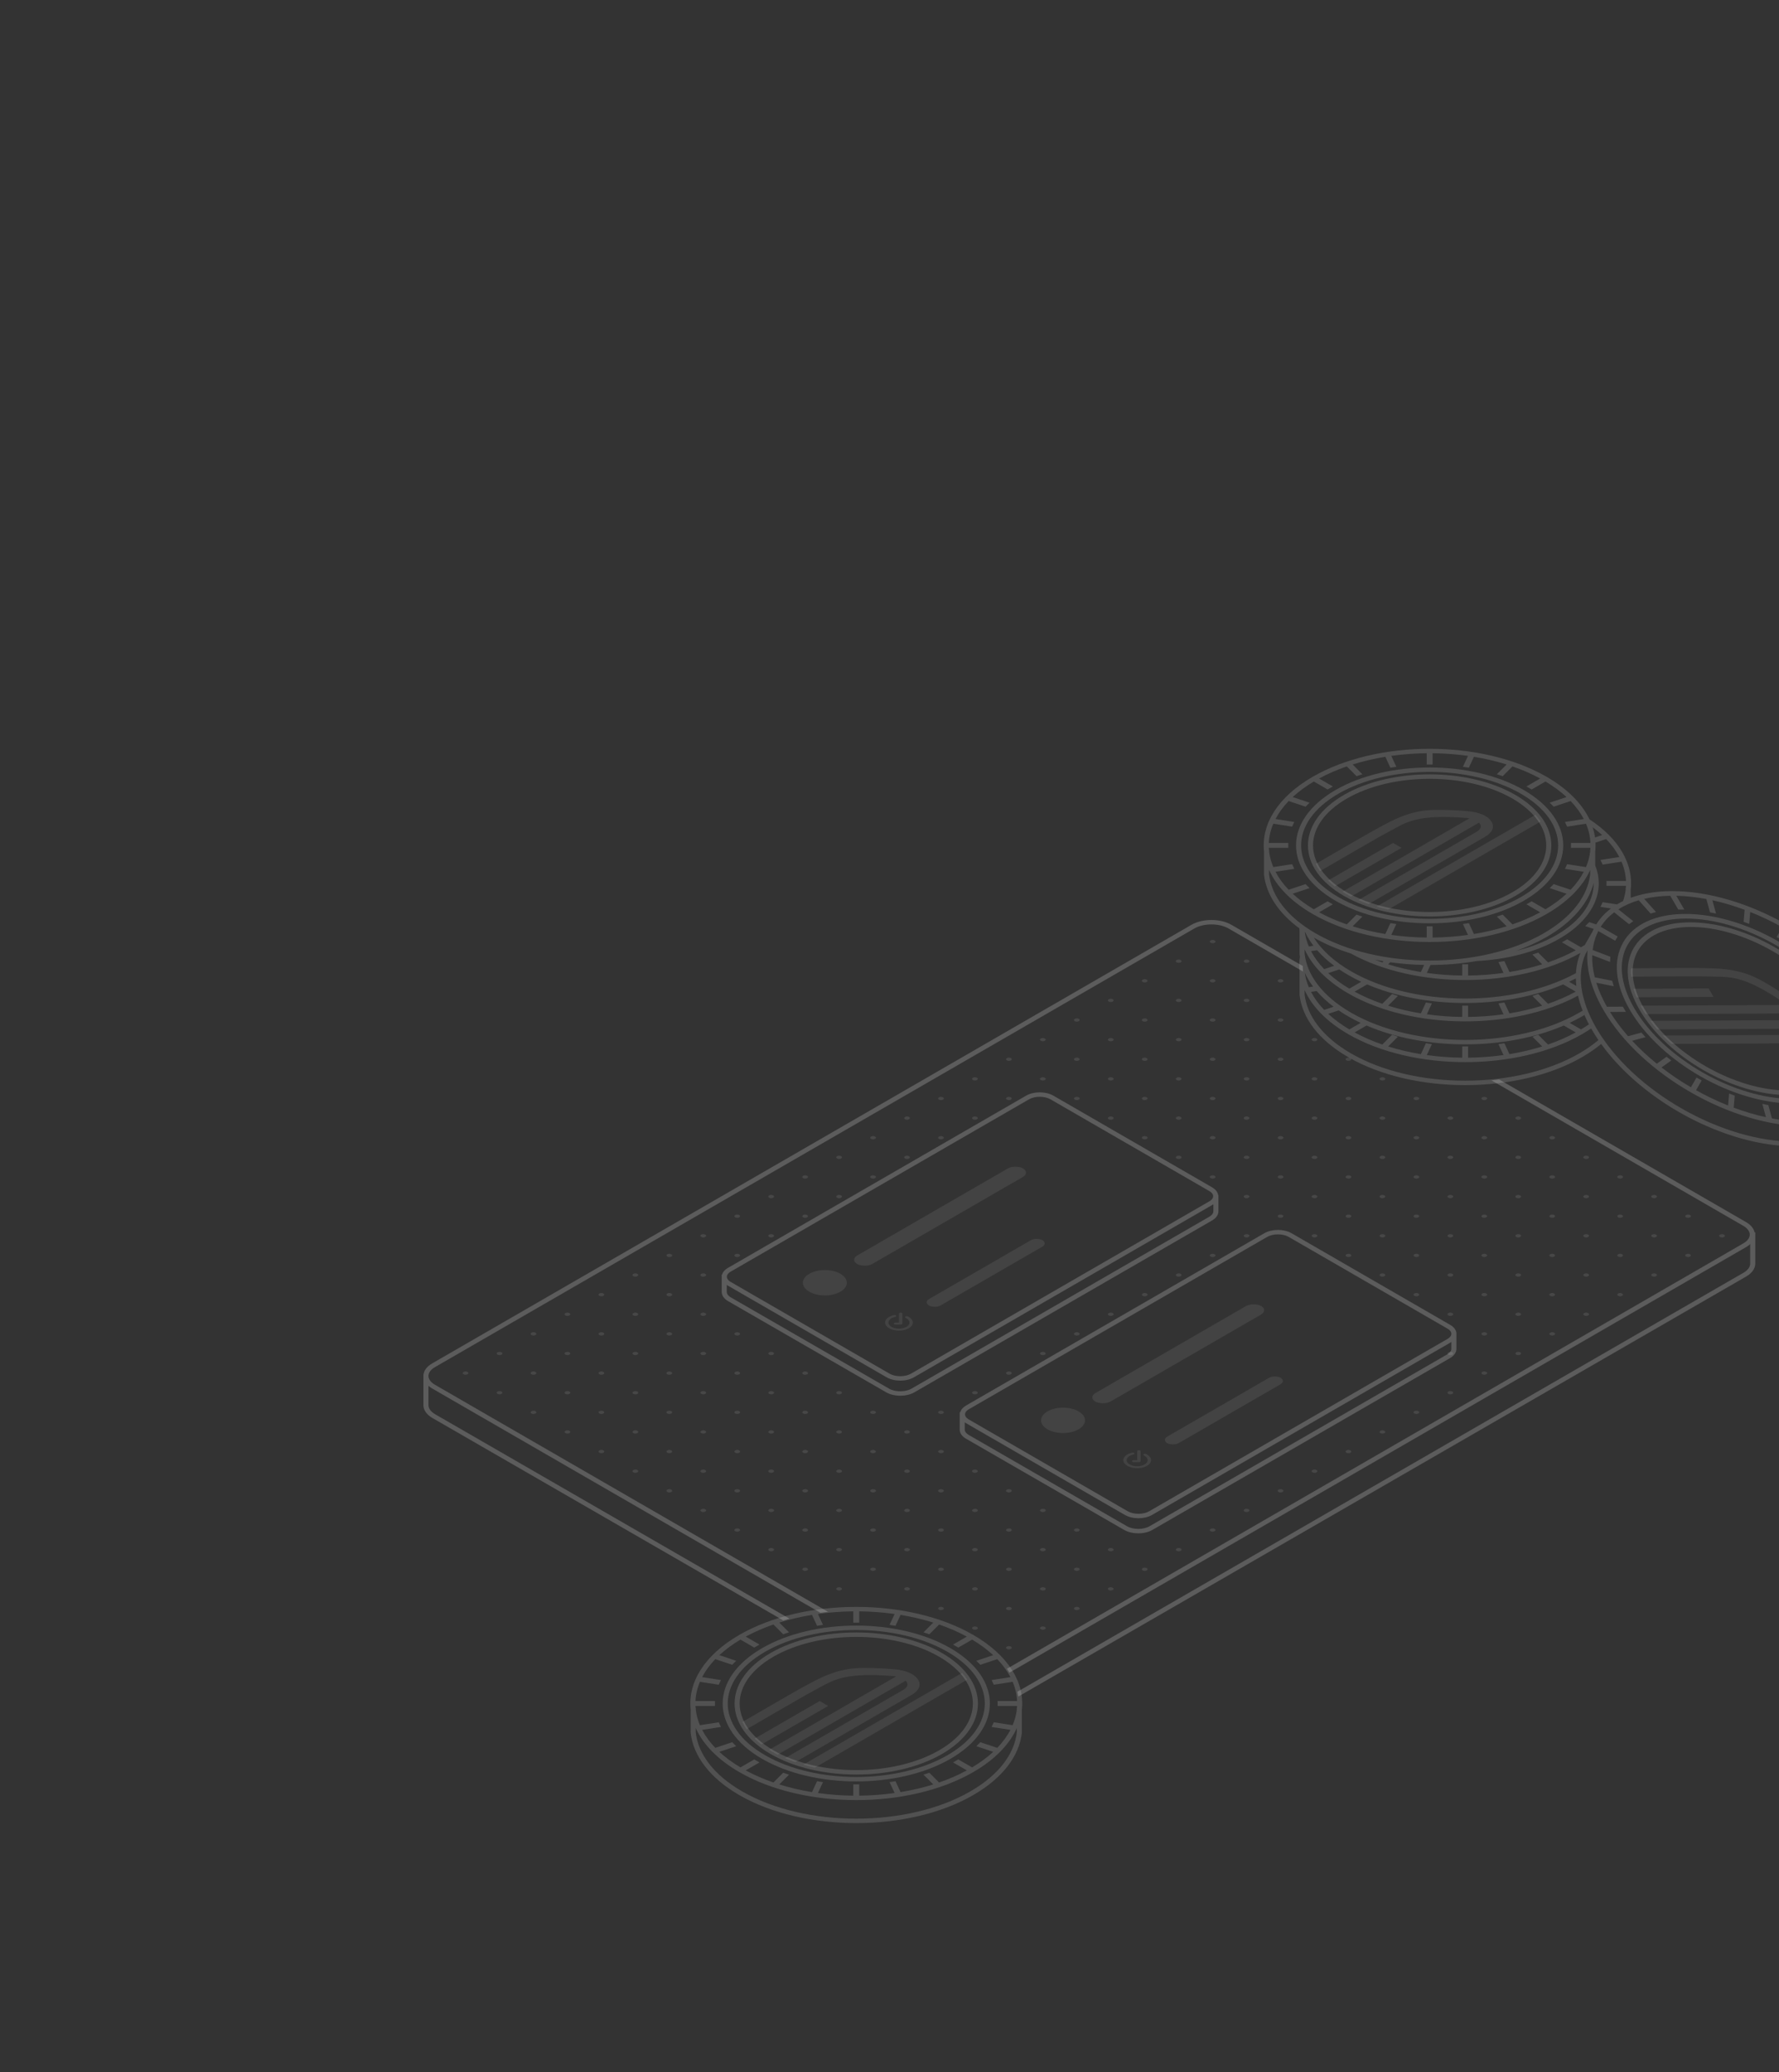 <svg width="500" height="582" viewBox="0 0 500 582" fill="none" xmlns="http://www.w3.org/2000/svg">
<rect x="0" y="0" width="500" height="582" fill="#333333" stroke="none"/>
<g clip-path="url(#clip0_757_14891)">
<circle cx="5.041" cy="5.041" r="5.041" transform="matrix(0.866 -0.5 0.866 0.5 223.102 360.311)" fill="white" fill-opacity="0.08"/>
<rect width="53.773" height="4.831" rx="2.416" transform="matrix(0.866 -0.5 0.866 0.5 238.838 353.853)" fill="white" fill-opacity="0.08"/>
<rect width="36.759" height="3.676" rx="1.838" transform="matrix(0.866 -0.5 0.866 0.5 259.529 365.798)" fill="white" fill-opacity="0.08"/>
<path fill-rule="evenodd" clip-rule="evenodd" d="M251.601 369.9C251.005 370.032 250.5 370.272 250.159 370.583C249.819 370.894 249.662 371.261 249.712 371.628C249.761 371.995 250.015 372.343 250.436 372.62C250.856 372.897 251.42 373.088 252.044 373.164C252.668 373.241 253.318 373.199 253.897 373.045C254.476 372.891 254.954 372.633 255.259 372.31C255.563 371.986 255.678 371.615 255.587 371.25C255.496 370.886 255.203 370.548 254.753 370.288L254.53 370.159C254.345 370.052 254.345 369.88 254.53 369.773C254.714 369.667 255.013 369.667 255.198 369.773L255.421 369.902C256.016 370.246 256.402 370.691 256.523 371.172C256.643 371.653 256.491 372.144 256.089 372.57C255.687 372.997 255.057 373.338 254.292 373.541C253.528 373.744 252.67 373.799 251.847 373.698C251.024 373.597 250.279 373.345 249.725 372.979C249.17 372.614 248.835 372.155 248.769 371.67C248.703 371.186 248.911 370.702 249.36 370.291C249.809 369.881 250.477 369.565 251.262 369.391C251.506 369.337 251.78 369.407 251.873 369.548C251.966 369.688 251.845 369.846 251.601 369.9ZM253.146 368.702C253.407 368.702 253.619 368.824 253.619 368.975L253.622 371.776C253.622 371.849 253.572 371.918 253.483 371.97C253.395 372.021 253.274 372.049 253.149 372.049H251.694C251.433 372.049 251.221 371.927 251.221 371.777C251.221 371.626 251.433 371.504 251.694 371.504L252.676 371.504L252.674 368.975C252.674 368.824 252.885 368.702 253.146 368.702Z" fill="white" fill-opacity="0.08"/>
<path fill-rule="evenodd" clip-rule="evenodd" d="M204.587 356.14C203.739 356.63 203.155 357.282 202.946 358.021L202.838 358.021L202.84 362.892C202.84 363.944 203.561 364.853 204.631 365.47L249.071 391.088C250.19 391.733 251.625 392.042 253.033 392.042C254.441 392.041 255.875 391.733 256.994 391.087L340.659 342.816C341.728 342.199 342.449 341.291 342.449 340.238L342.449 335.704H342.376C342.26 334.842 341.636 334.067 340.668 333.508L296.044 307.747C294.966 307.124 293.584 306.827 292.229 306.827C290.874 306.827 289.493 307.124 288.414 307.747L204.587 356.14ZM204.261 362.891C204.262 363.383 204.604 363.956 205.428 364.431L249.868 390.05C250.718 390.539 251.862 390.798 253.033 390.798C254.204 390.798 255.348 390.539 256.197 390.049L339.861 341.777C340.684 341.302 341.027 340.73 341.027 340.238V338.263C340.913 338.342 340.794 338.417 340.668 338.49L256.841 386.883C255.763 387.506 254.381 387.803 253.026 387.803C251.671 387.803 250.29 387.506 249.211 386.883L204.587 361.122C204.473 361.056 204.364 360.988 204.261 360.917L204.261 362.891ZM289.212 308.785C290.021 308.318 291.111 308.071 292.229 308.071C293.347 308.071 294.438 308.318 295.246 308.785L339.87 334.546C340.681 335.014 340.973 335.558 340.973 335.999C340.973 336.44 340.681 336.984 339.87 337.452L256.043 385.845C255.235 386.312 254.144 386.559 253.026 386.559C251.908 386.559 250.818 386.312 250.01 385.845L205.385 360.084C204.574 359.616 204.282 359.072 204.282 358.631C204.282 358.19 204.574 357.646 205.385 357.178L289.212 308.785Z" fill="white" fill-opacity="0.2"/>
<path fill-rule="evenodd" clip-rule="evenodd" d="M362.988 346.393C361.909 345.771 360.528 345.474 359.173 345.474C357.818 345.474 356.436 345.771 355.358 346.393L271.531 394.787C270.68 395.278 270.095 395.933 269.888 396.675L269.727 396.675L269.728 401.546C269.729 402.598 270.45 403.507 271.52 404.123L315.959 429.742C317.079 430.387 318.514 430.696 319.921 430.695C321.329 430.695 322.764 430.387 323.883 429.741L407.548 381.47C408.617 380.853 409.337 379.945 409.337 378.892V374.727C409.339 374.67 409.339 374.612 409.337 374.556V374.358H409.32C409.208 373.493 408.583 372.715 407.612 372.155L362.988 346.393ZM271.15 401.545L271.149 399.525C271.269 399.61 271.397 399.691 271.531 399.769L316.155 425.53C317.233 426.153 318.615 426.45 319.97 426.45C321.325 426.45 322.707 426.153 323.785 425.53L407.612 377.137C407.717 377.076 407.819 377.013 407.915 376.947L407.915 378.892C407.915 379.384 407.573 379.956 406.75 380.431L323.085 428.703C322.236 429.193 321.092 429.452 319.921 429.452C318.75 429.452 317.606 429.193 316.757 428.703L272.317 403.085C271.493 402.61 271.15 402.037 271.15 401.545ZM356.156 347.432C356.964 346.965 358.055 346.717 359.173 346.717C360.291 346.717 361.381 346.965 362.19 347.432L406.814 373.193C407.625 373.661 407.917 374.205 407.917 374.646C407.917 375.087 407.625 375.631 406.814 376.099L322.987 424.492C322.178 424.959 321.088 425.206 319.97 425.206C318.852 425.206 317.762 424.959 316.953 424.492L272.329 398.731C271.518 398.262 271.226 397.719 271.226 397.278C271.226 396.837 271.518 396.293 272.329 395.825L356.156 347.432Z" fill="white" fill-opacity="0.2"/>
<circle cx="5.041" cy="5.041" r="5.041" transform="matrix(0.866 -0.5 0.866 0.5 290.045 398.958)" fill="white" fill-opacity="0.08"/>
<rect width="53.773" height="4.831" rx="2.416" transform="matrix(0.866 -0.5 0.866 0.5 305.781 392.499)" fill="white" fill-opacity="0.08"/>
<rect width="36.759" height="3.676" rx="1.838" transform="matrix(0.866 -0.5 0.866 0.5 326.473 404.445)" fill="white" fill-opacity="0.08"/>
<path fill-rule="evenodd" clip-rule="evenodd" d="M318.546 408.547C317.951 408.679 317.445 408.918 317.105 409.23C316.764 409.541 316.607 409.908 316.657 410.275C316.707 410.642 316.961 410.99 317.381 411.267C317.801 411.544 318.365 411.735 318.989 411.811C319.613 411.888 320.263 411.846 320.842 411.692C321.422 411.538 321.899 411.28 322.204 410.957C322.508 410.633 322.624 410.262 322.533 409.897C322.441 409.533 322.149 409.195 321.698 408.935L321.475 408.806C321.29 408.699 321.29 408.527 321.475 408.42C321.659 408.314 321.959 408.314 322.143 408.42L322.366 408.549C322.961 408.893 323.348 409.338 323.468 409.819C323.588 410.3 323.436 410.791 323.034 411.217C322.632 411.644 322.002 411.985 321.238 412.188C320.473 412.391 319.615 412.446 318.792 412.345C317.969 412.244 317.225 411.992 316.67 411.626C316.115 411.261 315.78 410.802 315.714 410.317C315.649 409.833 315.856 409.349 316.305 408.938C316.755 408.528 317.422 408.212 318.208 408.038C318.451 407.984 318.725 408.054 318.818 408.195C318.912 408.335 318.79 408.493 318.546 408.547ZM320.092 407.349C320.353 407.349 320.564 407.471 320.564 407.622L320.567 410.423C320.567 410.496 320.517 410.565 320.429 410.616C320.34 410.668 320.22 410.696 320.094 410.696H318.639C318.378 410.696 318.166 410.574 318.166 410.424C318.166 410.273 318.378 410.151 318.639 410.151L319.621 410.151L319.619 407.622C319.619 407.471 319.831 407.349 320.092 407.349Z" fill="white" fill-opacity="0.08"/>
<circle cx="0.648" cy="0.648" r="0.648" transform="matrix(0.866 -0.5 0.866 0.5 129.73 385.69)" fill="white" fill-opacity="0.1"/>
<circle cx="0.648" cy="0.648" r="0.648" transform="matrix(0.866 -0.5 0.866 0.5 139.274 391.199)" fill="white" fill-opacity="0.1"/>
<circle cx="0.648" cy="0.648" r="0.648" transform="matrix(0.866 -0.5 0.866 0.5 148.818 396.709)" fill="white" fill-opacity="0.1"/>
<circle cx="0.648" cy="0.648" r="0.648" transform="matrix(0.866 -0.5 0.866 0.5 158.364 402.219)" fill="white" fill-opacity="0.1"/>
<circle cx="0.648" cy="0.648" r="0.648" transform="matrix(0.866 -0.5 0.866 0.5 167.907 407.729)" fill="white" fill-opacity="0.1"/>
<circle cx="0.648" cy="0.648" r="0.648" transform="matrix(0.866 -0.5 0.866 0.5 177.451 413.238)" fill="white" fill-opacity="0.1"/>
<circle cx="0.648" cy="0.648" r="0.648" transform="matrix(0.866 -0.5 0.866 0.5 186.994 418.748)" fill="white" fill-opacity="0.1"/>
<circle cx="0.648" cy="0.648" r="0.648" transform="matrix(0.866 -0.5 0.866 0.5 196.539 424.258)" fill="white" fill-opacity="0.1"/>
<circle cx="0.648" cy="0.648" r="0.648" transform="matrix(0.866 -0.5 0.866 0.5 206.082 429.767)" fill="white" fill-opacity="0.1"/>
<circle cx="0.648" cy="0.648" r="0.648" transform="matrix(0.866 -0.5 0.866 0.5 215.627 435.277)" fill="white" fill-opacity="0.1"/>
<circle cx="0.648" cy="0.648" r="0.648" transform="matrix(0.866 -0.5 0.866 0.5 225.17 440.787)" fill="white" fill-opacity="0.1"/>
<circle cx="0.648" cy="0.648" r="0.648" transform="matrix(0.866 -0.5 0.866 0.5 234.714 446.297)" fill="white" fill-opacity="0.1"/>
<circle cx="0.648" cy="0.648" r="0.648" transform="matrix(0.866 -0.5 0.866 0.5 139.275 380.18)" fill="white" fill-opacity="0.1"/>
<circle cx="0.648" cy="0.648" r="0.648" transform="matrix(0.866 -0.5 0.866 0.5 148.818 385.69)" fill="white" fill-opacity="0.1"/>
<circle cx="0.648" cy="0.648" r="0.648" transform="matrix(0.866 -0.5 0.866 0.5 158.361 391.199)" fill="white" fill-opacity="0.1"/>
<circle cx="0.648" cy="0.648" r="0.648" transform="matrix(0.866 -0.5 0.866 0.5 167.907 396.709)" fill="white" fill-opacity="0.1"/>
<circle cx="0.648" cy="0.648" r="0.648" transform="matrix(0.866 -0.5 0.866 0.5 177.451 402.219)" fill="white" fill-opacity="0.1"/>
<circle cx="0.648" cy="0.648" r="0.648" transform="matrix(0.866 -0.5 0.866 0.5 186.996 407.729)" fill="white" fill-opacity="0.1"/>
<circle cx="0.648" cy="0.648" r="0.648" transform="matrix(0.866 -0.5 0.866 0.5 196.539 413.238)" fill="white" fill-opacity="0.1"/>
<circle cx="0.648" cy="0.648" r="0.648" transform="matrix(0.866 -0.5 0.866 0.5 206.082 418.748)" fill="white" fill-opacity="0.1"/>
<circle cx="0.648" cy="0.648" r="0.648" transform="matrix(0.866 -0.5 0.866 0.5 282.436 462.826)" fill="white" fill-opacity="0.1"/>
<circle cx="0.648" cy="0.648" r="0.648" transform="matrix(0.866 -0.5 0.866 0.5 215.627 424.258)" fill="white" fill-opacity="0.1"/>
<circle cx="0.648" cy="0.648" r="0.648" transform="matrix(0.866 -0.5 0.866 0.5 225.17 429.767)" fill="white" fill-opacity="0.1"/>
<circle cx="0.648" cy="0.648" r="0.648" transform="matrix(0.866 -0.5 0.866 0.5 234.714 435.277)" fill="white" fill-opacity="0.1"/>
<circle cx="0.648" cy="0.648" r="0.648" transform="matrix(0.866 -0.5 0.866 0.5 244.26 440.787)" fill="white" fill-opacity="0.1"/>
<circle cx="0.648" cy="0.648" r="0.648" transform="matrix(0.866 -0.5 0.866 0.5 253.803 446.297)" fill="white" fill-opacity="0.1"/>
<circle cx="0.648" cy="0.648" r="0.648" transform="matrix(0.866 -0.5 0.866 0.5 263.346 451.806)" fill="white" fill-opacity="0.1"/>
<circle cx="0.648" cy="0.648" r="0.648" transform="matrix(0.866 -0.5 0.866 0.5 272.891 457.316)" fill="white" fill-opacity="0.1"/>
<circle cx="0.648" cy="0.648" r="0.648" transform="matrix(0.866 -0.5 0.866 0.5 148.818 374.67)" fill="white" fill-opacity="0.1"/>
<circle cx="0.648" cy="0.648" r="0.648" transform="matrix(0.866 -0.5 0.866 0.5 158.361 380.18)" fill="white" fill-opacity="0.1"/>
<circle cx="0.648" cy="0.648" r="0.648" transform="matrix(0.866 -0.5 0.866 0.5 167.907 385.69)" fill="white" fill-opacity="0.1"/>
<circle cx="0.648" cy="0.648" r="0.648" transform="matrix(0.866 -0.5 0.866 0.5 177.451 391.2)" fill="white" fill-opacity="0.1"/>
<circle cx="0.648" cy="0.648" r="0.648" transform="matrix(0.866 -0.5 0.866 0.5 186.994 396.709)" fill="white" fill-opacity="0.1"/>
<circle cx="0.648" cy="0.648" r="0.648" transform="matrix(0.866 -0.5 0.866 0.5 196.539 402.219)" fill="white" fill-opacity="0.1"/>
<circle cx="0.648" cy="0.648" r="0.648" transform="matrix(0.866 -0.5 0.866 0.5 206.082 407.729)" fill="white" fill-opacity="0.1"/>
<circle cx="0.648" cy="0.648" r="0.648" transform="matrix(0.866 -0.5 0.866 0.5 215.625 413.239)" fill="white" fill-opacity="0.1"/>
<circle cx="0.648" cy="0.648" r="0.648" transform="matrix(0.866 -0.5 0.866 0.5 291.979 457.316)" fill="white" fill-opacity="0.1"/>
<circle cx="0.648" cy="0.648" r="0.648" transform="matrix(0.866 -0.5 0.866 0.5 225.17 418.748)" fill="white" fill-opacity="0.1"/>
<circle cx="0.648" cy="0.648" r="0.648" transform="matrix(0.866 -0.5 0.866 0.5 234.714 424.258)" fill="white" fill-opacity="0.1"/>
<circle cx="0.648" cy="0.648" r="0.648" transform="matrix(0.866 -0.5 0.866 0.5 244.26 429.768)" fill="white" fill-opacity="0.1"/>
<circle cx="0.648" cy="0.648" r="0.648" transform="matrix(0.866 -0.5 0.866 0.5 253.803 435.277)" fill="white" fill-opacity="0.1"/>
<circle cx="0.648" cy="0.648" r="0.648" transform="matrix(0.866 -0.5 0.866 0.5 263.346 440.787)" fill="white" fill-opacity="0.1"/>
<circle cx="0.648" cy="0.648" r="0.648" transform="matrix(0.866 -0.5 0.866 0.5 272.891 446.297)" fill="white" fill-opacity="0.1"/>
<circle cx="0.648" cy="0.648" r="0.648" transform="matrix(0.866 -0.5 0.866 0.5 282.434 451.807)" fill="white" fill-opacity="0.1"/>
<circle cx="0.648" cy="0.648" r="0.648" transform="matrix(0.866 -0.5 0.866 0.5 158.364 369.161)" fill="white" fill-opacity="0.1"/>
<circle cx="0.648" cy="0.648" r="0.648" transform="matrix(0.866 -0.5 0.866 0.5 167.907 374.67)" fill="white" fill-opacity="0.1"/>
<circle cx="0.648" cy="0.648" r="0.648" transform="matrix(0.866 -0.5 0.866 0.5 177.451 380.18)" fill="white" fill-opacity="0.1"/>
<circle cx="0.648" cy="0.648" r="0.648" transform="matrix(0.866 -0.5 0.866 0.5 186.994 385.69)" fill="white" fill-opacity="0.1"/>
<circle cx="0.648" cy="0.648" r="0.648" transform="matrix(0.866 -0.5 0.866 0.5 196.539 391.199)" fill="white" fill-opacity="0.1"/>
<circle cx="0.648" cy="0.648" r="0.648" transform="matrix(0.866 -0.5 0.866 0.5 206.082 396.709)" fill="white" fill-opacity="0.1"/>
<circle cx="0.648" cy="0.648" r="0.648" transform="matrix(0.866 -0.5 0.866 0.5 215.627 402.219)" fill="white" fill-opacity="0.1"/>
<circle cx="0.648" cy="0.648" r="0.648" transform="matrix(0.866 -0.5 0.866 0.5 225.17 407.729)" fill="white" fill-opacity="0.1"/>
<circle cx="0.648" cy="0.648" r="0.648" transform="matrix(0.866 -0.5 0.866 0.5 301.521 451.807)" fill="white" fill-opacity="0.1"/>
<circle cx="0.648" cy="0.648" r="0.648" transform="matrix(0.866 -0.5 0.866 0.5 234.714 413.238)" fill="white" fill-opacity="0.1"/>
<circle cx="0.648" cy="0.648" r="0.648" transform="matrix(0.866 -0.5 0.866 0.5 244.26 418.748)" fill="white" fill-opacity="0.1"/>
<circle cx="0.648" cy="0.648" r="0.648" transform="matrix(0.866 -0.5 0.866 0.5 253.803 424.258)" fill="white" fill-opacity="0.1"/>
<circle cx="0.648" cy="0.648" r="0.648" transform="matrix(0.866 -0.5 0.866 0.5 263.346 429.768)" fill="white" fill-opacity="0.1"/>
<circle cx="0.648" cy="0.648" r="0.648" transform="matrix(0.866 -0.5 0.866 0.5 272.891 435.277)" fill="white" fill-opacity="0.1"/>
<circle cx="0.648" cy="0.648" r="0.648" transform="matrix(0.866 -0.5 0.866 0.5 282.434 440.787)" fill="white" fill-opacity="0.1"/>
<circle cx="0.648" cy="0.648" r="0.648" transform="matrix(0.866 -0.5 0.866 0.5 291.979 446.297)" fill="white" fill-opacity="0.1"/>
<circle cx="0.648" cy="0.648" r="0.648" transform="matrix(0.866 -0.5 0.866 0.5 167.907 363.651)" fill="white" fill-opacity="0.1"/>
<circle cx="0.648" cy="0.648" r="0.648" transform="matrix(0.866 -0.5 0.866 0.5 177.451 369.16)" fill="white" fill-opacity="0.1"/>
<circle cx="0.648" cy="0.648" r="0.648" transform="matrix(0.866 -0.5 0.866 0.5 186.996 374.67)" fill="white" fill-opacity="0.1"/>
<circle cx="0.648" cy="0.648" r="0.648" transform="matrix(0.866 -0.5 0.866 0.5 196.539 380.18)" fill="white" fill-opacity="0.1"/>
<circle cx="0.648" cy="0.648" r="0.648" transform="matrix(0.866 -0.5 0.866 0.5 206.082 385.69)" fill="white" fill-opacity="0.1"/>
<circle cx="0.648" cy="0.648" r="0.648" transform="matrix(0.866 -0.5 0.866 0.5 215.627 391.199)" fill="white" fill-opacity="0.1"/>
<circle cx="0.648" cy="0.648" r="0.648" transform="matrix(0.866 -0.5 0.866 0.5 225.17 396.709)" fill="white" fill-opacity="0.1"/>
<circle cx="0.648" cy="0.648" r="0.648" transform="matrix(0.866 -0.5 0.866 0.5 234.714 402.219)" fill="white" fill-opacity="0.1"/>
<circle cx="0.648" cy="0.648" r="0.648" transform="matrix(0.866 -0.5 0.866 0.5 311.066 446.297)" fill="white" fill-opacity="0.1"/>
<circle cx="0.648" cy="0.648" r="0.648" transform="matrix(0.866 -0.5 0.866 0.5 244.26 407.729)" fill="white" fill-opacity="0.1"/>
<circle cx="0.648" cy="0.648" r="0.648" transform="matrix(0.866 -0.5 0.866 0.5 253.803 413.238)" fill="white" fill-opacity="0.1"/>
<circle cx="0.648" cy="0.648" r="0.648" transform="matrix(0.866 -0.5 0.866 0.5 263.346 418.748)" fill="white" fill-opacity="0.1"/>
<circle cx="0.648" cy="0.648" r="0.648" transform="matrix(0.866 -0.5 0.866 0.5 272.891 424.258)" fill="white" fill-opacity="0.1"/>
<circle cx="0.648" cy="0.648" r="0.648" transform="matrix(0.866 -0.5 0.866 0.5 282.436 429.767)" fill="white" fill-opacity="0.1"/>
<circle cx="0.648" cy="0.648" r="0.648" transform="matrix(0.866 -0.5 0.866 0.5 291.979 435.277)" fill="white" fill-opacity="0.1"/>
<circle cx="0.648" cy="0.648" r="0.648" transform="matrix(0.866 -0.5 0.866 0.5 301.521 440.787)" fill="white" fill-opacity="0.1"/>
<circle cx="0.648" cy="0.648" r="0.648" transform="matrix(0.866 -0.5 0.866 0.5 177.451 358.141)" fill="white" fill-opacity="0.1"/>
<circle cx="0.648" cy="0.648" r="0.648" transform="matrix(0.866 -0.5 0.866 0.5 186.994 363.651)" fill="white" fill-opacity="0.1"/>
<circle cx="0.648" cy="0.648" r="0.648" transform="matrix(0.866 -0.5 0.866 0.5 196.539 369.161)" fill="white" fill-opacity="0.1"/>
<circle cx="0.648" cy="0.648" r="0.648" transform="matrix(0.866 -0.5 0.866 0.5 206.082 374.67)" fill="white" fill-opacity="0.1"/>
<circle cx="0.648" cy="0.648" r="0.648" transform="matrix(0.866 -0.5 0.866 0.5 215.625 380.18)" fill="white" fill-opacity="0.1"/>
<circle cx="0.648" cy="0.648" r="0.648" transform="matrix(0.866 -0.5 0.866 0.5 225.17 385.69)" fill="white" fill-opacity="0.1"/>
<circle cx="0.648" cy="0.648" r="0.648" transform="matrix(0.866 -0.5 0.866 0.5 234.714 391.2)" fill="white" fill-opacity="0.1"/>
<circle cx="0.648" cy="0.648" r="0.648" transform="matrix(0.866 -0.5 0.866 0.5 244.26 396.709)" fill="white" fill-opacity="0.1"/>
<circle cx="0.648" cy="0.648" r="0.648" transform="matrix(0.866 -0.5 0.866 0.5 320.609 440.787)" fill="white" fill-opacity="0.1"/>
<circle cx="0.648" cy="0.648" r="0.648" transform="matrix(0.866 -0.5 0.866 0.5 253.803 402.219)" fill="white" fill-opacity="0.1"/>
<circle cx="0.648" cy="0.648" r="0.648" transform="matrix(0.866 -0.5 0.866 0.5 263.346 407.729)" fill="white" fill-opacity="0.1"/>
<circle cx="0.648" cy="0.648" r="0.648" transform="matrix(0.866 -0.5 0.866 0.5 272.891 413.239)" fill="white" fill-opacity="0.1"/>
<circle cx="0.648" cy="0.648" r="0.648" transform="matrix(0.866 -0.5 0.866 0.5 282.434 418.748)" fill="white" fill-opacity="0.1"/>
<circle cx="0.648" cy="0.648" r="0.648" transform="matrix(0.866 -0.5 0.866 0.5 291.979 424.258)" fill="white" fill-opacity="0.1"/>
<circle cx="0.648" cy="0.648" r="0.648" transform="matrix(0.866 -0.5 0.866 0.5 301.521 429.768)" fill="white" fill-opacity="0.1"/>
<circle cx="0.648" cy="0.648" r="0.648" transform="matrix(0.866 -0.5 0.866 0.5 311.066 435.277)" fill="white" fill-opacity="0.1"/>
<circle cx="0.648" cy="0.648" r="0.648" transform="matrix(0.866 -0.5 0.866 0.5 186.994 352.631)" fill="white" fill-opacity="0.1"/>
<circle cx="0.648" cy="0.648" r="0.648" transform="matrix(0.866 -0.5 0.866 0.5 196.539 358.141)" fill="white" fill-opacity="0.1"/>
<circle cx="0.648" cy="0.648" r="0.648" transform="matrix(0.866 -0.5 0.866 0.5 330.154 435.277)" fill="white" fill-opacity="0.1"/>
<circle cx="0.648" cy="0.648" r="0.648" transform="matrix(0.866 -0.5 0.866 0.5 263.346 396.709)" fill="white" fill-opacity="0.1"/>
<circle cx="0.648" cy="0.648" r="0.648" transform="matrix(0.866 -0.5 0.866 0.5 196.539 347.122)" fill="white" fill-opacity="0.1"/>
<circle cx="0.648" cy="0.648" r="0.648" transform="matrix(0.866 -0.5 0.866 0.5 206.082 352.631)" fill="white" fill-opacity="0.1"/>
<circle cx="0.648" cy="0.648" r="0.648" transform="matrix(0.866 -0.5 0.866 0.5 339.699 429.767)" fill="white" fill-opacity="0.1"/>
<circle cx="0.648" cy="0.648" r="0.648" transform="matrix(0.866 -0.5 0.866 0.5 272.891 391.199)" fill="white" fill-opacity="0.1"/>
<circle cx="0.648" cy="0.648" r="0.648" transform="matrix(0.866 -0.5 0.866 0.5 206.082 341.612)" fill="white" fill-opacity="0.1"/>
<circle cx="0.648" cy="0.648" r="0.648" transform="matrix(0.866 -0.5 0.866 0.5 215.625 347.122)" fill="white" fill-opacity="0.1"/>
<circle cx="0.648" cy="0.648" r="0.648" transform="matrix(0.866 -0.5 0.866 0.5 349.242 424.258)" fill="white" fill-opacity="0.1"/>
<circle cx="0.648" cy="0.648" r="0.648" transform="matrix(0.866 -0.5 0.866 0.5 282.434 385.69)" fill="white" fill-opacity="0.1"/>
<circle cx="0.648" cy="0.648" r="0.648" transform="matrix(0.866 -0.5 0.866 0.5 215.627 336.102)" fill="white" fill-opacity="0.1"/>
<circle cx="0.648" cy="0.648" r="0.648" transform="matrix(0.866 -0.5 0.866 0.5 225.17 341.612)" fill="white" fill-opacity="0.1"/>
<circle cx="0.648" cy="0.648" r="0.648" transform="matrix(0.866 -0.5 0.866 0.5 358.785 418.748)" fill="white" fill-opacity="0.1"/>
<circle cx="0.648" cy="0.648" r="0.648" transform="matrix(0.866 -0.5 0.866 0.5 291.979 380.18)" fill="white" fill-opacity="0.1"/>
<circle cx="0.648" cy="0.648" r="0.648" transform="matrix(0.866 -0.5 0.866 0.5 225.17 330.593)" fill="white" fill-opacity="0.1"/>
<circle cx="0.648" cy="0.648" r="0.648" transform="matrix(0.866 -0.5 0.866 0.5 234.714 336.102)" fill="white" fill-opacity="0.1"/>
<circle cx="0.648" cy="0.648" r="0.648" transform="matrix(0.866 -0.5 0.866 0.5 368.328 413.238)" fill="white" fill-opacity="0.1"/>
<circle cx="0.648" cy="0.648" r="0.648" transform="matrix(0.866 -0.5 0.866 0.5 301.521 374.67)" fill="white" fill-opacity="0.1"/>
<circle cx="0.648" cy="0.648" r="0.648" transform="matrix(0.866 -0.5 0.866 0.5 234.714 325.083)" fill="white" fill-opacity="0.1"/>
<circle cx="0.648" cy="0.648" r="0.648" transform="matrix(0.866 -0.5 0.866 0.5 244.26 330.593)" fill="white" fill-opacity="0.1"/>
<circle cx="0.648" cy="0.648" r="0.648" transform="matrix(0.866 -0.5 0.866 0.5 377.873 407.729)" fill="white" fill-opacity="0.1"/>
<circle cx="0.648" cy="0.648" r="0.648" transform="matrix(0.866 -0.5 0.866 0.5 311.066 369.161)" fill="white" fill-opacity="0.1"/>
<circle cx="0.648" cy="0.648" r="0.648" transform="matrix(0.866 -0.5 0.866 0.5 244.26 319.573)" fill="white" fill-opacity="0.1"/>
<circle cx="0.648" cy="0.648" r="0.648" transform="matrix(0.866 -0.5 0.866 0.5 253.803 325.083)" fill="white" fill-opacity="0.1"/>
<circle cx="0.648" cy="0.648" r="0.648" transform="matrix(0.866 -0.5 0.866 0.5 387.418 402.219)" fill="white" fill-opacity="0.1"/>
<circle cx="0.648" cy="0.648" r="0.648" transform="matrix(0.866 -0.5 0.866 0.5 320.609 363.651)" fill="white" fill-opacity="0.1"/>
<circle cx="0.648" cy="0.648" r="0.648" transform="matrix(0.866 -0.5 0.866 0.5 253.803 314.063)" fill="white" fill-opacity="0.1"/>
<circle cx="0.648" cy="0.648" r="0.648" transform="matrix(0.866 -0.5 0.866 0.5 263.346 319.573)" fill="white" fill-opacity="0.1"/>
<circle cx="0.648" cy="0.648" r="0.648" transform="matrix(0.866 -0.5 0.866 0.5 396.963 396.709)" fill="white" fill-opacity="0.1"/>
<circle cx="0.648" cy="0.648" r="0.648" transform="matrix(0.866 -0.5 0.866 0.5 330.156 358.141)" fill="white" fill-opacity="0.1"/>
<circle cx="0.648" cy="0.648" r="0.648" transform="matrix(0.866 -0.5 0.866 0.5 263.346 308.554)" fill="white" fill-opacity="0.1"/>
<circle cx="0.648" cy="0.648" r="0.648" transform="matrix(0.866 -0.5 0.866 0.5 272.891 314.063)" fill="white" fill-opacity="0.1"/>
<circle cx="0.648" cy="0.648" r="0.648" transform="matrix(0.866 -0.5 0.866 0.5 406.506 391.199)" fill="white" fill-opacity="0.1"/>
<circle cx="0.648" cy="0.648" r="0.648" transform="matrix(0.866 -0.5 0.866 0.5 339.697 352.631)" fill="white" fill-opacity="0.1"/>
<circle cx="0.648" cy="0.648" r="0.648" transform="matrix(0.866 -0.5 0.866 0.5 272.891 303.044)" fill="white" fill-opacity="0.1"/>
<circle cx="0.648" cy="0.648" r="0.648" transform="matrix(0.866 -0.5 0.866 0.5 282.434 308.553)" fill="white" fill-opacity="0.1"/>
<circle cx="0.648" cy="0.648" r="0.648" transform="matrix(0.866 -0.5 0.866 0.5 416.049 385.69)" fill="white" fill-opacity="0.1"/>
<circle cx="0.648" cy="0.648" r="0.648" transform="matrix(0.866 -0.5 0.866 0.5 349.242 347.122)" fill="white" fill-opacity="0.1"/>
<circle cx="0.648" cy="0.648" r="0.648" transform="matrix(0.866 -0.5 0.866 0.5 406.506 380.18)" fill="white" fill-opacity="0.1"/>
<circle cx="0.648" cy="0.648" r="0.648" transform="matrix(0.866 -0.5 0.866 0.5 282.436 297.534)" fill="white" fill-opacity="0.1"/>
<circle cx="0.648" cy="0.648" r="0.648" transform="matrix(0.866 -0.5 0.866 0.5 291.979 303.044)" fill="white" fill-opacity="0.1"/>
<circle cx="0.648" cy="0.648" r="0.648" transform="matrix(0.866 -0.5 0.866 0.5 301.521 308.553)" fill="white" fill-opacity="0.1"/>
<circle cx="0.648" cy="0.648" r="0.648" transform="matrix(0.866 -0.5 0.866 0.5 311.066 314.063)" fill="white" fill-opacity="0.1"/>
<circle cx="0.648" cy="0.648" r="0.648" transform="matrix(0.866 -0.5 0.866 0.5 320.609 319.573)" fill="white" fill-opacity="0.1"/>
<circle cx="0.648" cy="0.648" r="0.648" transform="matrix(0.866 -0.5 0.866 0.5 330.156 325.083)" fill="white" fill-opacity="0.1"/>
<circle cx="0.648" cy="0.648" r="0.648" transform="matrix(0.866 -0.5 0.866 0.5 339.699 330.592)" fill="white" fill-opacity="0.1"/>
<circle cx="0.648" cy="0.648" r="0.648" transform="matrix(0.866 -0.5 0.866 0.5 349.242 336.102)" fill="white" fill-opacity="0.1"/>
<circle cx="0.648" cy="0.648" r="0.648" transform="matrix(0.866 -0.5 0.866 0.5 425.594 380.18)" fill="white" fill-opacity="0.1"/>
<circle cx="0.648" cy="0.648" r="0.648" transform="matrix(0.866 -0.5 0.866 0.5 358.785 341.612)" fill="white" fill-opacity="0.1"/>
<circle cx="0.648" cy="0.648" r="0.648" transform="matrix(0.866 -0.5 0.866 0.5 368.328 347.121)" fill="white" fill-opacity="0.1"/>
<circle cx="0.648" cy="0.648" r="0.648" transform="matrix(0.866 -0.5 0.866 0.5 377.873 352.631)" fill="white" fill-opacity="0.1"/>
<circle cx="0.648" cy="0.648" r="0.648" transform="matrix(0.866 -0.5 0.866 0.5 387.42 358.141)" fill="white" fill-opacity="0.1"/>
<circle cx="0.648" cy="0.648" r="0.648" transform="matrix(0.866 -0.5 0.866 0.5 396.963 363.651)" fill="white" fill-opacity="0.1"/>
<circle cx="0.648" cy="0.648" r="0.648" transform="matrix(0.866 -0.5 0.866 0.5 406.506 369.16)" fill="white" fill-opacity="0.1"/>
<circle cx="0.648" cy="0.648" r="0.648" transform="matrix(0.866 -0.5 0.866 0.5 416.049 374.67)" fill="white" fill-opacity="0.1"/>
<circle cx="0.648" cy="0.648" r="0.648" transform="matrix(0.866 -0.5 0.866 0.5 291.979 292.024)" fill="white" fill-opacity="0.1"/>
<circle cx="0.648" cy="0.648" r="0.648" transform="matrix(0.866 -0.5 0.866 0.5 301.521 297.534)" fill="white" fill-opacity="0.1"/>
<circle cx="0.648" cy="0.648" r="0.648" transform="matrix(0.866 -0.5 0.866 0.5 311.066 303.044)" fill="white" fill-opacity="0.1"/>
<circle cx="0.648" cy="0.648" r="0.648" transform="matrix(0.866 -0.5 0.866 0.5 320.609 308.553)" fill="white" fill-opacity="0.1"/>
<circle cx="0.648" cy="0.648" r="0.648" transform="matrix(0.866 -0.5 0.866 0.5 330.154 314.063)" fill="white" fill-opacity="0.1"/>
<circle cx="0.648" cy="0.648" r="0.648" transform="matrix(0.866 -0.5 0.866 0.5 339.699 319.573)" fill="white" fill-opacity="0.1"/>
<circle cx="0.648" cy="0.648" r="0.648" transform="matrix(0.866 -0.5 0.866 0.5 349.242 325.083)" fill="white" fill-opacity="0.1"/>
<circle cx="0.648" cy="0.648" r="0.648" transform="matrix(0.866 -0.5 0.866 0.5 358.785 330.593)" fill="white" fill-opacity="0.1"/>
<circle cx="0.648" cy="0.648" r="0.648" transform="matrix(0.866 -0.5 0.866 0.5 435.137 374.67)" fill="white" fill-opacity="0.1"/>
<circle cx="0.648" cy="0.648" r="0.648" transform="matrix(0.866 -0.5 0.866 0.5 368.328 336.102)" fill="white" fill-opacity="0.1"/>
<circle cx="0.648" cy="0.648" r="0.648" transform="matrix(0.866 -0.5 0.866 0.5 377.874 341.612)" fill="white" fill-opacity="0.1"/>
<circle cx="0.648" cy="0.648" r="0.648" transform="matrix(0.866 -0.5 0.866 0.5 387.42 347.122)" fill="white" fill-opacity="0.1"/>
<circle cx="0.648" cy="0.648" r="0.648" transform="matrix(0.866 -0.5 0.866 0.5 396.963 352.631)" fill="white" fill-opacity="0.1"/>
<circle cx="0.648" cy="0.648" r="0.648" transform="matrix(0.866 -0.5 0.866 0.5 406.506 358.141)" fill="white" fill-opacity="0.1"/>
<circle cx="0.648" cy="0.648" r="0.648" transform="matrix(0.866 -0.5 0.866 0.5 416.049 363.651)" fill="white" fill-opacity="0.1"/>
<circle cx="0.648" cy="0.648" r="0.648" transform="matrix(0.866 -0.5 0.866 0.5 425.592 369.161)" fill="white" fill-opacity="0.1"/>
<circle cx="0.648" cy="0.648" r="0.648" transform="matrix(0.866 -0.5 0.866 0.5 301.523 286.514)" fill="white" fill-opacity="0.1"/>
<circle cx="0.648" cy="0.648" r="0.648" transform="matrix(0.866 -0.5 0.866 0.5 311.066 292.024)" fill="white" fill-opacity="0.1"/>
<circle cx="0.648" cy="0.648" r="0.648" transform="matrix(0.866 -0.5 0.866 0.5 320.609 297.534)" fill="white" fill-opacity="0.1"/>
<circle cx="0.648" cy="0.648" r="0.648" transform="matrix(0.866 -0.5 0.866 0.5 330.154 303.044)" fill="white" fill-opacity="0.1"/>
<circle cx="0.648" cy="0.648" r="0.648" transform="matrix(0.866 -0.5 0.866 0.5 339.699 308.553)" fill="white" fill-opacity="0.1"/>
<circle cx="0.648" cy="0.648" r="0.648" transform="matrix(0.866 -0.5 0.866 0.5 349.242 314.063)" fill="white" fill-opacity="0.1"/>
<circle cx="0.648" cy="0.648" r="0.648" transform="matrix(0.866 -0.5 0.866 0.5 358.785 319.573)" fill="white" fill-opacity="0.1"/>
<circle cx="0.648" cy="0.648" r="0.648" transform="matrix(0.866 -0.5 0.866 0.5 368.328 325.083)" fill="white" fill-opacity="0.1"/>
<circle cx="0.648" cy="0.648" r="0.648" transform="matrix(0.866 -0.5 0.866 0.5 444.681 369.16)" fill="white" fill-opacity="0.1"/>
<circle cx="0.648" cy="0.648" r="0.648" transform="matrix(0.866 -0.5 0.866 0.5 377.874 330.592)" fill="white" fill-opacity="0.1"/>
<circle cx="0.648" cy="0.648" r="0.648" transform="matrix(0.866 -0.5 0.866 0.5 387.42 336.102)" fill="white" fill-opacity="0.1"/>
<circle cx="0.648" cy="0.648" r="0.648" transform="matrix(0.866 -0.5 0.866 0.5 396.963 341.612)" fill="white" fill-opacity="0.1"/>
<circle cx="0.648" cy="0.648" r="0.648" transform="matrix(0.866 -0.5 0.866 0.5 406.506 347.122)" fill="white" fill-opacity="0.1"/>
<circle cx="0.648" cy="0.648" r="0.648" transform="matrix(0.866 -0.5 0.866 0.5 416.049 352.631)" fill="white" fill-opacity="0.1"/>
<circle cx="0.648" cy="0.648" r="0.648" transform="matrix(0.866 -0.5 0.866 0.5 425.592 358.141)" fill="white" fill-opacity="0.1"/>
<circle cx="0.648" cy="0.648" r="0.648" transform="matrix(0.866 -0.5 0.866 0.5 435.137 363.651)" fill="white" fill-opacity="0.1"/>
<circle cx="0.648" cy="0.648" r="0.648" transform="matrix(0.866 -0.5 0.866 0.5 311.066 281.005)" fill="white" fill-opacity="0.1"/>
<circle cx="0.648" cy="0.648" r="0.648" transform="matrix(0.866 -0.5 0.866 0.5 320.609 286.514)" fill="white" fill-opacity="0.1"/>
<circle cx="0.648" cy="0.648" r="0.648" transform="matrix(0.866 -0.5 0.866 0.5 330.156 292.024)" fill="white" fill-opacity="0.1"/>
<circle cx="0.648" cy="0.648" r="0.648" transform="matrix(0.866 -0.5 0.866 0.5 339.699 297.534)" fill="white" fill-opacity="0.1"/>
<circle cx="0.648" cy="0.648" r="0.648" transform="matrix(0.866 -0.5 0.866 0.5 349.242 303.043)" fill="white" fill-opacity="0.1"/>
<circle cx="0.648" cy="0.648" r="0.648" transform="matrix(0.866 -0.5 0.866 0.5 358.785 308.553)" fill="white" fill-opacity="0.1"/>
<circle cx="0.648" cy="0.648" r="0.648" transform="matrix(0.866 -0.5 0.866 0.5 368.328 314.063)" fill="white" fill-opacity="0.1"/>
<circle cx="0.648" cy="0.648" r="0.648" transform="matrix(0.866 -0.5 0.866 0.5 377.874 319.573)" fill="white" fill-opacity="0.1"/>
<circle cx="0.648" cy="0.648" r="0.648" transform="matrix(0.866 -0.5 0.866 0.5 454.227 363.651)" fill="white" fill-opacity="0.1"/>
<circle cx="0.648" cy="0.648" r="0.648" transform="matrix(0.866 -0.5 0.866 0.5 387.42 325.083)" fill="white" fill-opacity="0.1"/>
<circle cx="0.648" cy="0.648" r="0.648" transform="matrix(0.866 -0.5 0.866 0.5 396.963 330.592)" fill="white" fill-opacity="0.1"/>
<circle cx="0.648" cy="0.648" r="0.648" transform="matrix(0.866 -0.5 0.866 0.5 406.506 336.102)" fill="white" fill-opacity="0.1"/>
<circle cx="0.648" cy="0.648" r="0.648" transform="matrix(0.866 -0.5 0.866 0.5 416.049 341.612)" fill="white" fill-opacity="0.1"/>
<circle cx="0.648" cy="0.648" r="0.648" transform="matrix(0.866 -0.5 0.866 0.5 425.594 347.121)" fill="white" fill-opacity="0.1"/>
<circle cx="0.648" cy="0.648" r="0.648" transform="matrix(0.866 -0.5 0.866 0.5 435.137 352.631)" fill="white" fill-opacity="0.1"/>
<circle cx="0.648" cy="0.648" r="0.648" transform="matrix(0.866 -0.5 0.866 0.5 444.681 358.141)" fill="white" fill-opacity="0.1"/>
<circle cx="0.648" cy="0.648" r="0.648" transform="matrix(0.866 -0.5 0.866 0.5 320.609 275.495)" fill="white" fill-opacity="0.1"/>
<circle cx="0.648" cy="0.648" r="0.648" transform="matrix(0.866 -0.5 0.866 0.5 330.154 281.005)" fill="white" fill-opacity="0.1"/>
<circle cx="0.648" cy="0.648" r="0.648" transform="matrix(0.866 -0.5 0.866 0.5 339.699 286.515)" fill="white" fill-opacity="0.1"/>
<circle cx="0.648" cy="0.648" r="0.648" transform="matrix(0.866 -0.5 0.866 0.5 349.242 292.024)" fill="white" fill-opacity="0.1"/>
<circle cx="0.648" cy="0.648" r="0.648" transform="matrix(0.866 -0.5 0.866 0.5 358.785 297.534)" fill="white" fill-opacity="0.1"/>
<circle cx="0.648" cy="0.648" r="0.648" transform="matrix(0.866 -0.5 0.866 0.5 368.328 303.044)" fill="white" fill-opacity="0.1"/>
<circle cx="0.648" cy="0.648" r="0.648" transform="matrix(0.866 -0.5 0.866 0.5 377.874 308.553)" fill="white" fill-opacity="0.1"/>
<circle cx="0.648" cy="0.648" r="0.648" transform="matrix(0.866 -0.5 0.866 0.5 387.418 314.063)" fill="white" fill-opacity="0.1"/>
<circle cx="0.648" cy="0.648" r="0.648" transform="matrix(0.866 -0.5 0.866 0.5 463.77 358.141)" fill="white" fill-opacity="0.1"/>
<circle cx="0.648" cy="0.648" r="0.648" transform="matrix(0.866 -0.5 0.866 0.5 396.963 319.573)" fill="white" fill-opacity="0.1"/>
<circle cx="0.648" cy="0.648" r="0.648" transform="matrix(0.866 -0.5 0.866 0.5 406.506 325.083)" fill="white" fill-opacity="0.1"/>
<circle cx="0.648" cy="0.648" r="0.648" transform="matrix(0.866 -0.5 0.866 0.5 416.049 330.593)" fill="white" fill-opacity="0.1"/>
<circle cx="0.648" cy="0.648" r="0.648" transform="matrix(0.866 -0.5 0.866 0.5 425.592 336.102)" fill="white" fill-opacity="0.1"/>
<circle cx="0.648" cy="0.648" r="0.648" transform="matrix(0.866 -0.5 0.866 0.5 435.137 341.612)" fill="white" fill-opacity="0.1"/>
<circle cx="0.648" cy="0.648" r="0.648" transform="matrix(0.866 -0.5 0.866 0.5 444.681 347.122)" fill="white" fill-opacity="0.1"/>
<circle cx="0.648" cy="0.648" r="0.648" transform="matrix(0.866 -0.5 0.866 0.5 454.227 352.631)" fill="white" fill-opacity="0.1"/>
<circle cx="0.648" cy="0.648" r="0.648" transform="matrix(0.866 -0.5 0.866 0.5 330.154 269.985)" fill="white" fill-opacity="0.1"/>
<circle cx="0.648" cy="0.648" r="0.648" transform="matrix(0.866 -0.5 0.866 0.5 339.699 275.495)" fill="white" fill-opacity="0.1"/>
<circle cx="0.648" cy="0.648" r="0.648" transform="matrix(0.866 -0.5 0.866 0.5 349.242 281.005)" fill="white" fill-opacity="0.1"/>
<circle cx="0.648" cy="0.648" r="0.648" transform="matrix(0.866 -0.5 0.866 0.5 358.785 286.514)" fill="white" fill-opacity="0.1"/>
<circle cx="0.648" cy="0.648" r="0.648" transform="matrix(0.866 -0.5 0.866 0.5 368.328 292.024)" fill="white" fill-opacity="0.1"/>
<circle cx="0.648" cy="0.648" r="0.648" transform="matrix(0.866 -0.5 0.866 0.5 377.874 297.534)" fill="white" fill-opacity="0.1"/>
<circle cx="0.648" cy="0.648" r="0.648" transform="matrix(0.866 -0.5 0.866 0.5 387.42 303.044)" fill="white" fill-opacity="0.1"/>
<circle cx="0.648" cy="0.648" r="0.648" transform="matrix(0.866 -0.5 0.866 0.5 396.963 308.553)" fill="white" fill-opacity="0.1"/>
<circle cx="0.648" cy="0.648" r="0.648" transform="matrix(0.866 -0.5 0.866 0.5 473.312 352.631)" fill="white" fill-opacity="0.1"/>
<circle cx="0.648" cy="0.648" r="0.648" transform="matrix(0.866 -0.5 0.866 0.5 406.506 314.063)" fill="white" fill-opacity="0.1"/>
<circle cx="0.648" cy="0.648" r="0.648" transform="matrix(0.866 -0.5 0.866 0.5 416.049 319.573)" fill="white" fill-opacity="0.1"/>
<circle cx="0.648" cy="0.648" r="0.648" transform="matrix(0.866 -0.5 0.866 0.5 425.592 325.083)" fill="white" fill-opacity="0.1"/>
<circle cx="0.648" cy="0.648" r="0.648" transform="matrix(0.866 -0.5 0.866 0.5 435.137 330.592)" fill="white" fill-opacity="0.1"/>
<circle cx="0.648" cy="0.648" r="0.648" transform="matrix(0.866 -0.5 0.866 0.5 444.681 336.102)" fill="white" fill-opacity="0.1"/>
<circle cx="0.648" cy="0.648" r="0.648" transform="matrix(0.866 -0.5 0.866 0.5 454.227 341.612)" fill="white" fill-opacity="0.1"/>
<circle cx="0.648" cy="0.648" r="0.648" transform="matrix(0.866 -0.5 0.866 0.5 463.77 347.121)" fill="white" fill-opacity="0.1"/>
<circle cx="0.648" cy="0.648" r="0.648" transform="matrix(0.866 -0.5 0.866 0.5 339.699 264.475)" fill="white" fill-opacity="0.1"/>
<circle cx="0.648" cy="0.648" r="0.648" transform="matrix(0.866 -0.5 0.866 0.5 349.242 269.985)" fill="white" fill-opacity="0.1"/>
<circle cx="0.648" cy="0.648" r="0.648" transform="matrix(0.866 -0.5 0.866 0.5 358.785 275.495)" fill="white" fill-opacity="0.1"/>
<circle cx="0.648" cy="0.648" r="0.648" transform="matrix(0.866 -0.5 0.866 0.5 482.859 347.121)" fill="white" fill-opacity="0.1"/>
<circle cx="0.648" cy="0.648" r="0.648" transform="matrix(0.866 -0.5 0.866 0.5 416.049 308.553)" fill="white" fill-opacity="0.1"/>
<circle cx="0.648" cy="0.648" r="0.648" transform="matrix(0.866 -0.5 0.866 0.5 425.594 314.063)" fill="white" fill-opacity="0.1"/>
<circle cx="0.648" cy="0.648" r="0.648" transform="matrix(0.866 -0.5 0.866 0.5 435.137 319.573)" fill="white" fill-opacity="0.1"/>
<circle cx="0.648" cy="0.648" r="0.648" transform="matrix(0.866 -0.5 0.866 0.5 444.681 325.083)" fill="white" fill-opacity="0.1"/>
<circle cx="0.648" cy="0.648" r="0.648" transform="matrix(0.866 -0.5 0.866 0.5 454.227 330.592)" fill="white" fill-opacity="0.1"/>
<circle cx="0.648" cy="0.648" r="0.648" transform="matrix(0.866 -0.5 0.866 0.5 463.77 336.102)" fill="white" fill-opacity="0.1"/>
<circle cx="0.648" cy="0.648" r="0.648" transform="matrix(0.866 -0.5 0.866 0.5 473.314 341.612)" fill="white" fill-opacity="0.1"/>
<path d="M431.537 228.869C431.538 228.87 431.54 228.872 431.541 228.873L386.944 254.619L386.937 254.617L386.868 254.656C387.945 254.969 389.044 255.246 390.162 255.487L432.99 230.762C432.573 230.117 432.093 229.482 431.551 228.861L431.537 228.869Z" fill="white" fill-opacity="0.08"/>
<path d="M369.75 242.675L369.745 242.665L369.77 242.65L369.775 242.66L369.75 242.675Z" fill="white" fill-opacity="0.08"/>
<path d="M381.77 252.822L414.986 233.647C416.468 232.791 416.456 231.827 415.683 231.069L379.702 251.84C379.225 251.594 378.757 251.339 378.3 251.075C377.957 250.877 377.624 250.676 377.299 250.472L378.954 249.517L378.954 249.516L413.013 229.854C412.645 229.785 412.257 229.755 411.873 229.728C399.14 228.792 395.834 230.603 391.653 232.892L391.651 232.893C391.235 233.121 390.81 233.354 390.367 233.589C388.735 234.457 387.646 235.056 381.407 238.657C378.085 240.575 374.484 242.664 370.976 244.7C370.508 244.031 370.108 243.35 369.775 242.66C372.936 240.828 379.053 237.292 379.053 237.292L379.054 237.291L381.69 235.769C386.085 233.24 386.751 232.887 387.841 232.31L388.109 232.167L389.021 231.678C392.188 229.968 396.284 227.983 401.49 227.567C404.315 227.34 409.322 227.549 412.619 227.854C415.668 228.136 418.07 229.097 419.148 230.724C420.137 232.221 419.482 233.832 417.394 235.037L384.641 253.946C383.659 253.603 382.7 253.229 381.77 252.822Z" fill="white" fill-opacity="0.08"/>
<path d="M381.77 252.822L381.749 252.834L381.745 252.833L381.766 252.82L381.77 252.822Z" fill="white" fill-opacity="0.08"/>
<path d="M373.212 247.341L373.237 247.327L373.237 247.328" fill="white" fill-opacity="0.08"/>
<path d="M373.237 247.328L391.526 236.77L393.911 238.146L375.15 248.977C374.458 248.442 373.82 247.892 373.237 247.328Z" fill="white" fill-opacity="0.08"/>
<path d="M373.212 247.341C373.212 247.341 373.213 247.341 373.213 247.341L373.212 247.341Z" fill="white" fill-opacity="0.08"/>
<path d="M518.882 290.617C518.882 290.619 518.883 290.62 518.883 290.622L467.389 290.867L467.383 290.862L467.304 290.862C468.084 291.667 468.902 292.453 469.753 293.217L519.205 292.981C519.162 292.214 519.061 291.425 518.898 290.617L518.882 290.617Z" fill="white" fill-opacity="0.08"/>
<path d="M458.379 271.969L458.38 271.959L458.409 271.958L458.409 271.969L458.379 271.969Z" fill="white" fill-opacity="0.08"/>
<path d="M463.787 286.741L502.139 286.559C503.85 286.551 504.319 285.708 504.022 284.666L462.478 284.864C462.185 284.414 461.905 283.96 461.639 283.504C461.439 283.162 461.249 282.822 461.069 282.484L462.98 282.475L462.98 282.474L502.307 282.287C502.021 282.045 501.7 281.826 501.379 281.613C490.786 274.486 487.017 274.419 482.251 274.335L482.249 274.335C481.774 274.326 481.29 274.318 480.788 274.302C478.941 274.246 477.699 274.226 470.495 274.261C466.659 274.279 462.496 274.307 458.44 274.336C458.365 273.523 458.355 272.733 458.409 271.969C462.062 271.945 469.127 271.908 469.127 271.908L469.129 271.907L472.173 271.893C477.243 271.876 477.997 271.9 479.229 271.938L479.533 271.948L480.567 271.975C484.165 272.06 488.706 272.368 493.434 274.588C496 275.792 500.245 278.456 502.957 280.355C505.465 282.112 507.074 284.138 507.203 286.085C507.32 287.875 505.952 288.949 503.541 288.961L465.723 289.141C465.039 288.356 464.393 287.556 463.787 286.741Z" fill="white" fill-opacity="0.08"/>
<path d="M463.787 286.741L463.762 286.742L463.76 286.738L463.784 286.738L463.787 286.741Z" fill="white" fill-opacity="0.08"/>
<path d="M459.073 277.738L459.1 277.738L459.101 277.739" fill="white" fill-opacity="0.08"/>
<path d="M459.101 277.739L480.218 277.639L481.606 280.017L459.944 280.12C459.608 279.312 459.327 278.518 459.101 277.739Z" fill="white" fill-opacity="0.08"/>
<path d="M459.073 277.738C459.073 277.738 459.073 277.739 459.073 277.739L459.073 277.738Z" fill="white" fill-opacity="0.08"/>
<path d="M121.46 382.967C119.81 383.919 118.906 385.267 119.001 386.684L119.001 394.69C119.001 396.129 119.988 397.408 121.531 398.298L220.132 455.152L220.336 455.094C220.426 455.068 220.517 455.043 220.608 455.017L221.881 454.662L122.329 397.259C121.031 396.511 120.423 395.568 120.423 394.69L120.423 389.274C120.725 389.537 121.071 389.782 121.46 390.007L230.581 453.002L230.749 452.981C230.911 452.96 231.074 452.94 231.236 452.921L232.725 452.741L122.258 388.968C120.955 388.216 120.417 387.3 120.417 386.487C120.417 385.673 120.955 384.757 122.258 384.005L335.681 260.796C336.982 260.045 338.717 259.656 340.48 259.656C342.243 259.656 343.979 260.045 345.279 260.796L366.223 272.887L366.176 271.969C366.17 271.855 366.166 271.741 366.163 271.628L366.155 271.348L346.078 259.758C344.507 258.851 342.48 258.412 340.48 258.412C338.48 258.412 336.454 258.851 334.883 259.758L121.46 382.967Z" fill="white" fill-opacity="0.2"/>
<path d="M490.737 343.27L421.361 303.219L421.093 303.251C421.05 303.256 421.008 303.261 420.966 303.266C420.923 303.272 420.88 303.277 420.837 303.282C420.792 303.287 420.748 303.292 420.703 303.297L419.197 303.468L489.939 344.308C491.242 345.06 491.78 345.976 491.78 346.79C491.78 347.603 491.242 348.519 489.939 349.271L283.004 468.735L283.3 469.179C283.355 469.26 283.408 469.341 283.461 469.422L283.719 469.821L490.737 350.31C491.182 350.053 491.572 349.769 491.903 349.462V354.942C491.903 355.82 491.295 356.763 489.998 357.511L285.939 475.195L286.009 475.546C286.028 475.646 286.047 475.747 286.065 475.847L286.19 476.549L490.795 358.55C492.338 357.66 493.325 356.381 493.325 354.942V346.154L493.135 346.154C492.901 345.041 492.057 344.031 490.737 343.27Z" fill="white" fill-opacity="0.2"/>
<path d="M270.393 469.899C270.394 469.901 270.395 469.902 270.396 469.903L225.799 495.649L225.792 495.647L225.724 495.686C226.8 495.999 227.9 496.276 229.017 496.517L271.846 471.792C271.428 471.147 270.949 470.512 270.407 469.891L270.393 469.899Z" fill="white" fill-opacity="0.08"/>
<path d="M208.605 483.705L208.601 483.695L208.626 483.681L208.631 483.69L208.605 483.705Z" fill="white" fill-opacity="0.08"/>
<path d="M220.626 493.852L253.841 474.677C255.323 473.821 255.312 472.857 254.538 472.1L218.558 492.87C218.081 492.625 217.613 492.37 217.155 492.105C216.812 491.908 216.479 491.707 216.154 491.503L217.81 490.547L217.809 490.547L251.869 470.884C251.5 470.815 251.113 470.785 250.729 470.759C237.995 469.822 234.689 471.633 230.509 473.923L230.507 473.924C230.09 474.152 229.666 474.384 229.222 474.619C227.59 475.487 226.501 476.086 220.263 479.688C216.941 481.605 213.34 483.694 209.831 485.73C209.363 485.061 208.963 484.38 208.631 483.69C211.791 481.858 217.908 478.322 217.908 478.322L217.909 478.321L220.546 476.799C224.94 474.271 225.607 473.917 226.696 473.34L226.964 473.198L227.877 472.709C231.043 470.998 235.139 469.014 240.345 468.597C243.171 468.371 248.178 468.579 251.475 468.884C254.524 469.166 256.926 470.128 258.003 471.755C258.993 473.251 258.337 474.863 256.25 476.068L223.497 494.976C222.514 494.633 221.556 494.259 220.626 493.852Z" fill="white" fill-opacity="0.08"/>
<path d="M220.626 493.852L220.604 493.865L220.601 493.863L220.622 493.851L220.626 493.852Z" fill="white" fill-opacity="0.08"/>
<path d="M212.068 488.371L212.092 488.357L212.093 488.358" fill="white" fill-opacity="0.08"/>
<path d="M212.093 488.358L230.381 477.8L232.766 479.177L214.006 490.007C213.314 489.473 212.676 488.922 212.093 488.358Z" fill="white" fill-opacity="0.08"/>
<path d="M212.068 488.371C212.068 488.371 212.068 488.371 212.068 488.372L212.068 488.371Z" fill="white" fill-opacity="0.08"/>
<path fill-rule="evenodd" clip-rule="evenodd" d="M516.749 282.955C512.863 276.3 506.243 270.318 498.697 266.01C491.152 261.702 482.635 259.04 474.928 259.077C467.225 259.114 461.693 261.848 459.104 266.381C456.516 270.915 456.973 277.069 460.857 283.721C464.743 290.377 471.363 296.359 478.909 300.667C486.454 304.975 494.971 307.636 502.678 307.6C510.381 307.563 515.913 304.829 518.502 300.295C521.09 295.762 520.632 289.608 516.749 282.955ZM475.107 260.374C482.501 260.339 490.741 262.899 498.081 267.09C505.42 271.28 511.813 277.075 515.541 283.461C519.271 289.85 519.585 295.531 517.267 299.59C514.949 303.65 509.897 306.267 502.499 306.302C495.105 306.337 486.865 303.778 479.525 299.587C472.186 295.396 465.793 289.601 462.065 283.216C458.335 276.827 458.021 271.146 460.339 267.086C462.657 263.027 467.709 260.41 475.107 260.374Z" fill="white" fill-opacity="0.15"/>
<path fill-rule="evenodd" clip-rule="evenodd" d="M519.483 282.942C515.217 275.635 507.945 269.064 499.656 264.331C491.366 259.598 482.011 256.676 473.55 256.716C465.092 256.756 459.03 259.758 456.196 264.721C453.362 269.684 453.859 276.43 458.123 283.734C462.389 291.042 469.661 297.613 477.95 302.346C486.24 307.079 495.595 310.001 504.056 309.961C512.514 309.921 518.576 306.919 521.41 301.956C524.244 296.993 523.747 290.247 519.483 282.942ZM473.728 258.013C481.878 257.974 490.955 260.795 499.039 265.411C507.123 270.026 514.166 276.41 518.275 283.448C522.385 290.489 522.738 296.762 520.175 301.251C517.612 305.74 512.03 308.625 503.878 308.664C495.728 308.702 486.651 305.882 478.567 301.266C470.483 296.65 463.44 290.266 459.331 283.229C455.221 276.188 454.868 269.915 457.431 265.426C459.994 260.936 465.576 258.052 473.728 258.013Z" fill="white" fill-opacity="0.15"/>
<path fill-rule="evenodd" clip-rule="evenodd" d="M425.886 223.274C419.212 219.421 410.497 217.509 401.808 217.509C393.119 217.509 384.403 219.421 377.729 223.274C371.058 227.125 367.609 232.242 367.609 237.463C367.609 242.683 371.058 247.801 377.729 251.652C384.403 255.505 393.119 257.417 401.808 257.417C410.497 257.417 419.212 255.505 425.886 251.652C432.557 247.801 436.006 242.683 436.006 237.463C436.006 232.242 432.557 227.125 425.886 223.274ZM378.527 224.312C384.931 220.615 393.356 218.752 401.808 218.752C410.26 218.752 418.684 220.615 425.088 224.312C431.495 228.01 434.585 232.788 434.585 237.463C434.585 242.138 431.495 246.915 425.088 250.614C418.684 254.311 410.26 256.174 401.808 256.174C393.356 256.174 384.931 254.311 378.527 250.614C372.121 246.915 369.031 242.138 369.031 237.463C369.031 232.788 372.121 228.01 378.527 224.312Z" fill="white" fill-opacity="0.15"/>
<path fill-rule="evenodd" clip-rule="evenodd" d="M428.254 221.907C420.926 217.676 411.354 215.575 401.808 215.575C392.262 215.575 382.689 217.676 375.361 221.907C368.036 226.135 364.26 231.748 364.26 237.463C364.26 243.178 368.036 248.79 375.361 253.019C382.689 257.249 392.262 259.35 401.808 259.35C411.354 259.35 420.926 257.249 428.254 253.019C435.579 248.79 439.355 243.178 439.355 237.463C439.355 231.748 435.579 226.135 428.254 221.907ZM376.159 222.945C383.217 218.87 392.499 216.819 401.808 216.819C411.117 216.819 420.398 218.87 427.456 222.945C434.517 227.021 437.934 232.293 437.934 237.463C437.934 242.632 434.517 247.905 427.456 251.981C420.398 256.055 411.117 258.107 401.808 258.107C392.499 258.107 383.217 256.055 376.159 251.981C369.099 247.905 365.682 242.632 365.682 237.463C365.682 232.293 369.099 227.021 376.159 222.945Z" fill="white" fill-opacity="0.15"/>
<path fill-rule="evenodd" clip-rule="evenodd" d="M434.683 218.196C425.58 212.941 413.681 210.328 401.809 210.328C389.937 210.328 378.038 212.941 368.935 218.196C359.092 223.879 354.439 231.557 355.265 239.188L355.26 245.649L355.263 245.681C355.861 251.089 359.205 256.357 365.188 260.753C365.204 260.997 365.224 261.24 365.251 261.483L365.245 267.945L365.248 267.976C365.276 268.228 365.31 268.48 365.35 268.731C365.132 270.127 365.099 271.532 365.251 272.932L365.245 279.394L365.249 279.425C365.961 285.873 370.574 292.116 378.915 296.931C388.017 302.186 399.916 304.799 411.788 304.799C423.66 304.799 435.56 302.186 444.662 296.931C446.662 295.777 448.447 294.541 450.014 293.241C455.829 301.317 464.503 308.462 474.128 313.605C483.928 318.841 494.75 322.022 504.592 321.975C514.223 321.93 521.324 318.795 525.14 313.549L525.159 313.523L528.333 307.964C532.87 301.745 532.651 292.749 526.906 282.908C521.606 273.831 512.569 265.661 502.259 259.775C491.949 253.888 480.32 250.257 469.809 250.307C465.436 250.328 461.588 250.985 458.331 252.186L458.331 249.921C459.126 242.828 455.183 235.683 446.733 230.141C444.627 225.731 440.592 221.608 434.683 218.196ZM356.682 245.587L356.683 244.347C358.727 248.921 362.832 253.206 368.935 256.73C378.038 261.985 389.937 264.598 401.809 264.598C413.681 264.598 425.58 261.985 434.683 256.73C440.775 253.213 444.877 248.936 446.925 244.372V245.586C446.254 251.545 441.962 257.482 433.879 262.149C425.046 267.248 413.438 269.812 401.803 269.812C390.168 269.812 378.56 267.248 369.727 262.149C361.644 257.482 357.353 251.545 356.682 245.587ZM366.667 267.882L366.668 266.642C368.712 271.216 372.817 275.501 378.921 279.025C387.93 284.226 399.679 286.839 411.429 286.892C422.927 286.944 434.476 284.545 443.512 279.67C443.825 281.04 444.259 282.445 444.816 283.878C444.505 284.068 444.187 284.257 443.864 284.444C435.031 289.543 423.423 292.107 411.788 292.107C400.153 292.107 388.545 289.543 379.713 284.444C371.629 279.777 367.338 273.841 366.667 267.882ZM524.558 311.709L523.955 312.764C520.418 317.606 513.747 320.634 504.414 320.678C494.215 320.727 482.863 317.197 472.759 311.428C462.655 305.659 453.846 297.677 448.704 288.869C443.998 280.809 443.215 273.525 445.587 268.018L446.202 266.942C445.709 271.927 447.15 277.685 450.703 283.77C456.002 292.847 465.04 301.017 475.35 306.903C485.659 312.79 497.289 316.421 507.799 316.371C514.834 316.337 520.516 314.657 524.558 311.709ZM527.131 307.202C526.255 308.393 525.19 309.471 523.944 310.421L519.747 307.081L519.334 307.377C519.296 307.405 519.258 307.432 519.219 307.459L518.568 307.918L522.757 311.253C521.112 312.309 519.201 313.171 517.036 313.808L513.692 310.073L513.25 310.195C513.197 310.209 513.144 310.224 513.091 310.238L512.162 310.488L515.496 314.212C513.286 314.726 510.841 315.02 508.176 315.067L505.915 311.195L505.453 311.198L505.357 311.199L505.262 311.199L504.221 311.202L506.476 315.064C503.719 315.006 500.884 314.694 498.017 314.154L496.994 310.408L496.501 310.31C496.431 310.297 496.361 310.283 496.291 310.269L495.307 310.07L496.329 313.81C493.314 313.151 490.276 312.247 487.269 311.127L487.553 307.763L487.008 307.556C486.959 307.537 486.911 307.519 486.862 307.5L485.978 307.16L485.695 310.521C482.631 309.299 479.609 307.858 476.688 306.231L478.259 303.479L477.521 303.059L477.52 303.059L476.818 302.656L475.247 305.408C472.36 303.719 469.583 301.849 466.974 299.831L469.724 297.879L469.039 297.337C468.979 297.289 468.92 297.241 468.86 297.194L468.404 296.83L465.652 298.784C463.159 296.763 460.837 294.607 458.737 292.346L462.476 291.325L461.805 290.578C461.757 290.525 461.71 290.472 461.662 290.419L461.328 290.043L457.582 291.066C455.66 288.872 453.951 286.589 452.5 284.244L456.971 284.223L456.443 283.325L456.395 283.243L456.347 283.16L456.115 282.761L451.633 282.782C450.319 280.463 449.33 278.208 448.649 276.043L453.549 277.022L453.292 276.094C453.277 276.041 453.263 275.989 453.249 275.936L453.129 275.493L448.215 274.512C447.663 272.324 447.434 270.24 447.508 268.287L452.506 270.198L452.57 269.404C452.574 269.357 452.578 269.311 452.582 269.264L452.628 268.758L447.62 266.842C447.808 265.266 448.203 263.784 448.795 262.41L449.039 261.983L448.998 261.959C449.067 261.814 449.137 261.67 449.21 261.527L453.969 264.244L454.276 263.7L454.31 263.639L454.341 263.586L454.653 263.045L449.895 260.328C450.867 258.796 452.127 257.429 453.664 256.257L457.859 259.596L458.272 259.3L458.295 259.283C458.325 259.261 458.356 259.239 458.386 259.218L459.038 258.759L454.851 255.426C456.496 254.369 458.407 253.507 460.571 252.871L463.914 256.604L464.356 256.482C464.39 256.473 464.423 256.463 464.457 256.454C464.476 256.449 464.495 256.444 464.515 256.439L465.444 256.189L462.111 252.467C464.322 251.953 466.766 251.658 469.431 251.611L471.691 255.482L472.153 255.478L472.247 255.478L472.344 255.477L473.385 255.475L471.131 251.614C473.888 251.672 476.722 251.984 479.588 252.524L480.611 256.269L481.105 256.366C481.175 256.38 481.245 256.394 481.315 256.408L482.298 256.606L481.277 252.868C484.292 253.526 487.329 254.43 490.337 255.55L490.053 258.913L490.598 259.121L490.732 259.172L490.733 259.173L491.627 259.517L491.911 256.156C494.975 257.378 497.997 258.818 500.918 260.446L499.347 263.198L499.966 263.55C500.034 263.589 500.102 263.627 500.17 263.666L500.788 264.021L502.359 261.269C505.246 262.958 508.023 264.828 510.633 266.846L507.882 268.798L508.567 269.341C508.627 269.388 508.687 269.436 508.747 269.484L509.202 269.847L511.955 267.893C514.448 269.914 516.771 272.07 518.87 274.331L515.131 275.352L515.801 276.099C515.849 276.152 515.896 276.205 515.944 276.258L516.278 276.634L520.025 275.611C521.947 277.805 523.656 280.088 525.108 282.432L520.635 282.454L521.163 283.352L521.211 283.434L521.211 283.435L521.259 283.517L521.491 283.916L525.974 283.895C527.289 286.214 528.277 288.469 528.959 290.633L524.057 289.655L524.314 290.582L524.334 290.655L524.358 290.741L524.477 291.184L529.393 292.165C529.946 294.353 530.175 296.437 530.101 298.391L525.1 296.478L525.036 297.272C525.032 297.319 525.028 297.366 525.024 297.413L524.978 297.919L529.988 299.836C529.76 301.755 529.224 303.535 528.398 305.151L523.637 302.433L523.33 302.977L523.295 303.039L523.294 303.04L523.265 303.092L522.953 303.632L527.714 306.35C527.625 306.489 527.535 306.627 527.442 306.763L527.396 306.737L527.131 307.202ZM357.865 243.557C357.246 242.096 356.854 240.612 356.687 239.125L356.688 238.633H356.64C356.627 238.473 356.617 238.313 356.61 238.153H362.089L362.086 237.529C362.086 237.485 362.086 237.441 362.086 237.397L362.089 236.772H356.61C356.694 234.96 357.111 233.148 357.864 231.369L363.163 232.188L363.375 231.726C363.394 231.683 363.414 231.641 363.434 231.598L363.771 230.876L358.483 230.058C359.388 228.325 360.62 226.629 362.184 225.003L366.938 226.587L367.261 226.262C367.3 226.223 367.339 226.185 367.377 226.146L368.061 225.468L363.321 223.888C364.986 222.346 366.962 220.878 369.253 219.516L373.135 221.757L373.534 221.525L373.617 221.477L373.7 221.429L374.603 220.911L370.731 218.676C373.154 217.359 375.77 216.224 378.527 215.272L381.272 218.017L381.749 217.857C381.816 217.834 381.884 217.812 381.952 217.789L382.904 217.473L380.164 214.733C383.108 213.81 386.194 213.089 389.361 212.57L390.782 215.632L391.358 215.542C391.434 215.53 391.509 215.519 391.585 215.507L392.449 215.376L391.029 212.317C394.295 211.858 397.634 211.611 400.978 211.576V214.744L401.69 214.743C401.769 214.743 401.847 214.743 401.925 214.743L402.638 214.744L402.638 211.576C405.982 211.611 409.32 211.858 412.587 212.316L411.167 215.376L412.031 215.507C412.106 215.519 412.182 215.53 412.257 215.542L412.833 215.632L414.255 212.57C417.422 213.089 420.508 213.81 423.453 214.732L420.711 217.473L421.664 217.789C421.732 217.812 421.799 217.834 421.867 217.857L422.343 218.017L425.09 215.271C427.847 216.223 430.463 217.358 432.886 218.675L429.013 220.911L429.999 221.477L430.082 221.525L430.481 221.757L434.364 219.515C436.655 220.877 438.632 222.345 440.297 223.887L435.554 225.468L436.238 226.146L436.291 226.199L436.355 226.262L436.678 226.587L441.434 225.002C442.998 226.628 444.23 228.324 445.135 230.058L439.844 230.876L440.182 231.598C440.202 231.64 440.221 231.683 440.241 231.726L440.452 232.188L445.754 231.368C446.507 233.148 446.924 234.96 447.008 236.772L441.526 236.772L441.529 237.397L441.529 237.469V237.47L441.529 237.529L441.529 237.53L441.526 238.153H447.008C447.001 238.318 446.99 238.482 446.977 238.647H446.925V239.182C446.754 240.65 446.364 242.115 445.754 243.558L440.452 242.738L440.241 243.2C440.229 243.226 440.217 243.252 440.205 243.279C440.197 243.295 440.189 243.311 440.182 243.328L439.844 244.05L445.135 244.868C444.23 246.602 442.998 248.298 441.434 249.923L436.678 248.338L436.354 248.664L436.292 248.726L436.238 248.78L435.554 249.458L440.297 251.038C438.632 252.58 436.655 254.048 434.364 255.411L430.481 253.169L430.081 253.401L429.999 253.448L429.916 253.497L429.013 254.015L432.886 256.251C430.463 257.568 427.846 258.703 425.089 259.655L422.343 256.909L421.866 257.069C421.83 257.081 421.794 257.093 421.758 257.105C421.726 257.116 421.695 257.126 421.663 257.137L420.711 257.452L423.452 260.193C420.507 261.116 417.421 261.837 414.254 262.356L412.833 259.294L412.257 259.384C412.181 259.395 412.106 259.407 412.03 259.419L411.166 259.55L412.586 262.609C409.32 263.068 405.982 263.315 402.638 263.35V260.182L401.783 260.183H401.782L400.978 260.182V263.35C397.634 263.315 394.296 263.068 391.029 262.609L392.449 259.55L391.586 259.419C391.51 259.407 391.434 259.395 391.359 259.384L390.783 259.294L389.362 262.355C386.195 261.836 383.109 261.115 380.164 260.193L382.905 257.452L381.872 257.11L381.749 257.069L381.273 256.909L378.527 259.654C375.77 258.702 373.154 257.567 370.731 256.25L374.603 254.015L373.699 253.496L373.616 253.448L373.534 253.401L373.135 253.169L369.253 255.41C366.962 254.047 364.985 252.58 363.321 251.037L368.061 249.457L367.377 248.78C367.338 248.741 367.3 248.702 367.261 248.664L366.938 248.338L362.184 249.923C360.62 248.297 359.388 246.601 358.483 244.868L363.771 244.05L363.434 243.328C363.414 243.285 363.394 243.242 363.375 243.2L363.163 242.738L357.865 243.557ZM367.85 265.852C367.287 264.523 366.912 263.175 366.723 261.823C366.77 261.854 366.817 261.885 366.864 261.916C367.472 263.188 368.239 264.435 369.166 265.649L367.85 265.852ZM367.85 277.301C367.28 275.954 366.902 274.589 366.716 273.219C367.32 274.547 368.099 275.85 369.049 277.116L367.85 277.301ZM366.667 279.331L366.668 278.091C368.712 282.665 372.818 286.95 378.921 290.474C388.023 295.729 399.923 298.342 411.795 298.342C423.667 298.342 435.566 295.729 444.668 290.474C445.559 289.959 446.408 289.429 447.213 288.884C447.306 289.047 447.4 289.211 447.496 289.375C448.042 290.31 448.627 291.235 449.249 292.148C447.691 293.464 445.897 294.719 443.864 295.893C435.031 300.992 423.423 303.556 411.788 303.556C400.153 303.556 388.545 300.992 379.713 295.893C371.629 291.226 367.338 285.29 366.667 279.331ZM444.662 285.482C444.883 285.355 445.102 285.226 445.317 285.096C445.694 285.964 446.115 286.842 446.581 287.727C445.873 288.215 445.129 288.691 444.349 289.155L441.158 287.313C442.365 286.743 443.535 286.133 444.662 285.482ZM411.788 293.35C421.531 293.35 431.292 291.591 439.511 288.055L442.871 289.995C440.448 291.312 437.832 292.447 435.074 293.399L432.328 290.653L431.852 290.813C431.784 290.836 431.716 290.858 431.649 290.881L430.696 291.197L433.437 293.938C430.493 294.86 427.406 295.581 424.239 296.1L422.818 293.038L422.155 293.141L422.154 293.142L422.015 293.163L421.152 293.294L422.572 296.354C419.305 296.812 415.967 297.059 412.623 297.094V293.926L411.911 293.927C411.832 293.927 411.754 293.927 411.676 293.927L410.963 293.926V297.094C407.619 297.059 404.281 296.812 401.015 296.353L402.435 293.294L401.46 293.146L401.344 293.128L400.768 293.038L399.347 296.1C396.18 295.581 393.094 294.859 390.149 293.937L392.89 291.197L391.937 290.881L391.829 290.845L391.258 290.653L388.512 293.398C385.755 292.446 383.139 291.311 380.716 289.994L384.071 288.057C392.289 291.591 402.048 293.35 411.788 293.35ZM378.915 285.482C380.043 286.134 381.215 286.745 382.424 287.315L379.239 289.154C376.947 287.792 374.971 286.324 373.306 284.782L376.24 283.804C377.084 284.38 377.975 284.94 378.915 285.482ZM370.055 278.366C371.378 279.908 372.966 281.388 374.818 282.784L372.169 283.667C370.605 282.041 369.373 280.345 368.469 278.612L370.055 278.366ZM456.91 249.856C456.783 250.944 456.537 252.029 456.169 253.105C455.575 253.394 455.004 253.704 454.459 254.034L450.437 253.412L450.226 253.873L450.198 253.934L450.197 253.936L450.166 254.003L449.829 254.724L452.77 255.179C451.082 256.459 449.694 257.967 448.63 259.668L446.663 259.012L446.339 259.338C446.301 259.377 446.262 259.415 446.223 259.454L445.539 260.132L447.921 260.926C447.783 261.199 447.653 261.477 447.53 261.759L445.438 265.414C445.083 265.64 444.72 265.864 444.349 266.085L440.466 263.843L440.066 264.075L439.983 264.123L439.901 264.171L438.998 264.689L442.871 266.925C440.448 268.242 437.831 269.377 435.074 270.329L432.328 267.583L431.785 267.765L431.648 267.811L430.696 268.126L433.437 270.868C430.492 271.79 427.406 272.511 424.239 273.03L422.818 269.968L422.146 270.073L422.144 270.073L421.152 270.225L422.571 273.284C419.305 273.742 415.967 273.989 412.623 274.024V270.856L411.773 270.857H411.772L410.963 270.856V274.024C407.619 273.989 404.281 273.742 401.014 273.283L402.049 271.055C406.441 271.041 410.832 270.67 415.079 269.941C423.505 269.514 431.751 267.439 438.239 263.693C443.013 260.937 446.275 257.599 447.973 254.022C449.661 250.465 449.787 246.698 448.346 243.106L448.346 239.247C448.442 238.39 448.469 237.532 448.427 236.674L451.419 235.676C452.983 237.302 454.215 238.998 455.12 240.732L449.829 241.55L450.167 242.272L450.196 242.335L450.226 242.4L450.437 242.862L455.739 242.042C456.492 243.822 456.909 245.634 456.993 247.447H451.511L451.514 248.071L451.514 248.143V248.144L451.514 248.203L451.514 248.204L451.511 248.827H456.993C456.986 248.992 456.975 249.157 456.962 249.321H456.91V249.856ZM390.73 270.286C393.865 270.728 397.063 270.98 400.27 271.041L399.347 273.03C396.18 272.511 393.094 271.789 390.149 270.867L390.73 270.286ZM386.357 269.535C387.18 269.702 388.01 269.856 388.845 269.995L388.512 270.328C387.783 270.076 387.065 269.812 386.357 269.535ZM412.237 275.271C423.755 275.208 435.265 272.685 444.19 267.676C443.471 269.425 443.048 271.325 442.933 273.345C434.108 278.161 422.719 280.549 411.339 280.485C399.855 280.419 388.431 277.856 379.713 272.823C374.888 270.038 371.412 266.797 369.252 263.371C372.428 265.17 375.933 266.651 379.65 267.816C388.768 272.859 400.532 275.335 412.237 275.271ZM432.328 279.204L431.765 279.393L431.764 279.393L431.648 279.432L430.696 279.748L433.437 282.489C430.493 283.411 427.406 284.132 424.239 284.651L422.818 281.589L422.152 281.693L422.151 281.693L422.015 281.714L421.152 281.845L422.572 284.905C419.305 285.363 415.967 285.61 412.623 285.645V282.477L411.91 282.478C411.832 282.478 411.754 282.478 411.676 282.478L410.963 282.477V285.645C407.619 285.61 404.281 285.363 401.015 284.904L402.434 281.845L401.442 281.694L400.768 281.589L399.347 284.651C396.18 284.132 393.094 283.411 390.149 282.488L392.89 279.748L391.937 279.432C391.904 279.421 391.871 279.41 391.838 279.399C391.803 279.387 391.769 279.376 391.734 279.364L391.258 279.204L388.512 281.949C385.755 280.997 383.139 279.862 380.716 278.545L384.243 276.51C392.24 279.916 401.679 281.65 411.133 281.727C421.026 281.807 430.973 280.072 439.339 276.507L442.871 278.546C440.448 279.863 437.832 280.998 435.074 281.95L432.328 279.204ZM442.904 274.825C442.916 275.522 442.963 276.232 443.045 276.954L440.993 275.769C441.641 275.466 442.279 275.151 442.904 274.825ZM368.468 267.163L370.186 266.897C371.521 268.428 373.118 269.897 374.977 271.282L372.169 272.218C370.605 270.592 369.373 268.896 368.468 267.163ZM379.239 277.705C376.947 276.343 374.971 274.875 373.306 273.333L376.41 272.298C377.203 272.834 378.038 273.355 378.914 273.861C380.094 274.542 381.321 275.179 382.588 275.771L379.239 277.705ZM447.624 232.362C448.584 233.075 449.47 233.81 450.282 234.561L448.289 235.226C448.154 234.265 447.932 233.309 447.624 232.362ZM434.677 263.187C442.013 258.952 446.465 253.612 447.916 248C447.975 253.233 444.555 258.548 437.441 262.655C434.106 264.581 430.273 266.055 426.175 267.074C429.195 265.998 432.052 264.702 434.677 263.187Z" fill="white" fill-opacity="0.15"/>
<path fill-rule="evenodd" clip-rule="evenodd" d="M264.74 464.304C258.066 460.451 249.35 458.539 240.661 458.539C231.973 458.539 223.257 460.451 216.583 464.304C209.912 468.155 206.463 473.273 206.463 478.493C206.463 483.714 209.912 488.831 216.583 492.683C223.257 496.535 231.973 498.448 240.661 498.448C249.35 498.448 258.066 496.535 264.74 492.683C271.411 488.831 274.86 483.714 274.86 478.493C274.86 473.273 271.411 468.155 264.74 464.304ZM217.381 465.342C223.785 461.645 232.209 459.783 240.661 459.783C249.113 459.783 257.538 461.645 263.942 465.342C270.348 469.041 273.438 473.818 273.438 478.493C273.438 483.168 270.348 487.946 263.942 491.644C257.538 495.341 249.113 497.204 240.661 497.204C232.209 497.204 223.785 495.341 217.381 491.644C210.974 487.946 207.884 483.168 207.884 478.493C207.884 473.818 210.974 469.041 217.381 465.342Z" fill="white" fill-opacity="0.15"/>
<path fill-rule="evenodd" clip-rule="evenodd" d="M267.108 462.937C259.78 458.707 250.207 456.606 240.661 456.606C231.116 456.606 221.543 458.707 214.215 462.937C206.89 467.166 203.114 472.778 203.114 478.493C203.114 484.208 206.89 489.821 214.215 494.05C221.543 498.28 231.116 500.381 240.661 500.381C250.207 500.381 259.78 498.28 267.108 494.05C274.433 489.821 278.209 484.208 278.209 478.493C278.209 472.778 274.433 467.166 267.108 462.937ZM215.013 463.975C222.071 459.901 231.352 457.849 240.661 457.849C249.97 457.849 259.252 459.901 266.31 463.975C273.37 468.051 276.787 473.324 276.787 478.493C276.787 483.663 273.37 488.935 266.31 493.011C259.252 497.086 249.97 499.137 240.661 499.137C231.352 499.137 222.071 497.086 215.013 493.011C207.952 488.935 204.536 483.663 204.536 478.493C204.536 473.324 207.952 468.051 215.013 463.975Z" fill="white" fill-opacity="0.15"/>
<path fill-rule="evenodd" clip-rule="evenodd" d="M273.536 459.227C264.434 453.972 252.535 451.358 240.663 451.358C228.791 451.358 216.892 453.972 207.789 459.227C197.945 464.909 193.293 472.587 194.119 480.218L194.113 486.68L194.117 486.711C194.829 493.16 199.442 499.402 207.783 504.217C216.886 509.472 228.785 512.086 240.657 512.086C252.529 512.086 264.428 509.472 273.53 504.217C281.871 499.402 286.484 493.16 287.196 486.711L287.197 486.71L287.2 486.68L287.2 480.278C288.057 472.627 283.406 464.924 273.536 459.227ZM195.535 486.617L195.536 485.378C197.58 489.951 201.686 494.237 207.789 497.76C216.892 503.015 228.791 505.628 240.663 505.628C252.535 505.628 264.434 503.015 273.536 497.76C279.629 494.243 283.73 489.967 285.778 485.402V486.617C285.107 492.576 280.816 498.513 272.732 503.179C263.9 508.278 252.292 510.842 240.657 510.842C229.022 510.842 217.414 508.278 208.581 503.179C200.498 498.513 196.206 492.576 195.535 486.617ZM285.778 480.213C285.608 481.681 285.218 483.145 284.607 484.588L279.306 483.768L279.094 484.231C279.082 484.257 279.07 484.283 279.058 484.309C279.051 484.326 279.043 484.342 279.035 484.358L278.698 485.08L283.988 485.899C283.084 487.632 281.852 489.328 280.287 490.954L275.531 489.369L275.208 489.694L275.146 489.756L275.092 489.81L274.408 490.488L279.15 492.069C277.485 493.611 275.509 495.079 273.217 496.441L269.334 494.2L268.935 494.432L268.853 494.479L268.769 494.527L267.866 495.045L271.739 497.281C269.316 498.598 266.7 499.733 263.943 500.685L261.196 497.939L260.72 498.099C260.684 498.111 260.647 498.124 260.611 498.136C260.58 498.146 260.548 498.157 260.517 498.167L259.564 498.483L262.306 501.224C259.361 502.146 256.274 502.867 253.108 503.386L251.686 500.324L251.11 500.414C251.035 500.426 250.959 500.438 250.883 500.449L250.02 500.581L251.44 503.64C248.174 504.099 244.835 504.345 241.491 504.38V501.212L240.779 501.213C240.724 501.213 240.669 501.213 240.614 501.213C240.591 501.213 240.567 501.213 240.544 501.213L239.832 501.212V504.38C236.487 504.345 233.149 504.098 229.883 503.64L231.303 500.581L230.439 500.449C230.364 500.438 230.288 500.426 230.212 500.414L229.636 500.324L228.215 503.386C225.048 502.867 221.962 502.146 219.018 501.223L221.758 498.483L220.726 498.14L220.603 498.099L220.126 497.939L217.381 500.684C214.624 499.732 212.007 498.597 209.584 497.281L213.456 495.045L212.553 494.527L212.47 494.479L212.387 494.431L211.988 494.2L208.107 496.44C205.816 495.078 203.839 493.61 202.174 492.068L206.914 490.488L206.231 489.81C206.192 489.772 206.153 489.733 206.115 489.694L205.791 489.369L201.037 490.953C199.473 489.327 198.241 487.631 197.337 485.898L202.625 485.08L202.287 484.358C202.267 484.316 202.248 484.273 202.228 484.23L202.017 483.768L196.718 484.588C196.099 483.126 195.708 481.643 195.541 480.156L195.541 479.664H195.494C195.481 479.504 195.471 479.344 195.463 479.184H200.943L200.94 478.559C200.94 478.515 200.94 478.471 200.94 478.428L200.943 477.803H195.463C195.548 475.99 195.965 474.178 196.718 472.399L202.017 473.219L202.228 472.756C202.248 472.714 202.267 472.671 202.287 472.629L202.625 471.907L197.337 471.089C198.241 469.355 199.473 467.659 201.037 466.033L205.791 467.618L206.115 467.292C206.153 467.254 206.192 467.215 206.231 467.176L206.915 466.499L202.174 464.919C203.839 463.376 205.816 461.909 208.107 460.546L211.988 462.787L212.388 462.555L212.471 462.507L212.553 462.459L213.456 461.941L209.584 459.706C212.007 458.389 214.623 457.254 217.38 456.302L220.126 459.048L220.602 458.887C220.67 458.865 220.737 458.842 220.805 458.82L221.758 458.504L219.017 455.764C221.962 454.841 225.048 454.12 228.215 453.601L229.636 456.662L230.212 456.573C230.287 456.561 230.363 456.549 230.439 456.538L231.302 456.406L229.882 453.347C233.149 452.888 236.487 452.641 239.832 452.606V455.775L240.544 455.773C240.622 455.773 240.7 455.773 240.779 455.773L241.491 455.775L241.491 452.606C244.836 452.641 248.174 452.888 251.441 453.347L250.021 456.406L250.884 456.538C250.96 456.549 251.035 456.561 251.111 456.573L251.687 456.662L253.108 453.6C256.275 454.119 259.361 454.84 262.306 455.763L259.565 458.504L260.517 458.82C260.585 458.842 260.653 458.865 260.72 458.887L261.197 459.048L263.943 456.302C266.7 457.254 269.316 458.389 271.739 459.705L267.866 461.941L268.853 462.508L268.935 462.555L269.334 462.787L273.217 460.545C275.508 461.908 277.485 463.376 279.15 464.918L274.408 466.498L275.091 467.176L275.145 467.229L275.208 467.293L275.531 467.618L280.287 466.033C281.852 467.658 283.084 469.355 283.988 471.088L278.698 471.907L279.035 472.628C279.055 472.671 279.075 472.714 279.094 472.756L279.306 473.219L284.607 472.398C285.36 474.178 285.778 475.99 285.862 477.803L280.38 477.803L280.383 478.428L280.383 478.501L280.383 478.559L280.38 479.184H285.862C285.854 479.348 285.844 479.513 285.831 479.678H285.778V480.213ZM195.119 480.164L195.119 480.175L195.118 480.155L195.119 480.164Z" fill="white" fill-opacity="0.15"/>
</g>
<defs>
<clipPath id="clip0_757_14891">
<rect width="500" height="582" fill="white"/>
</clipPath>
</defs>
</svg>
